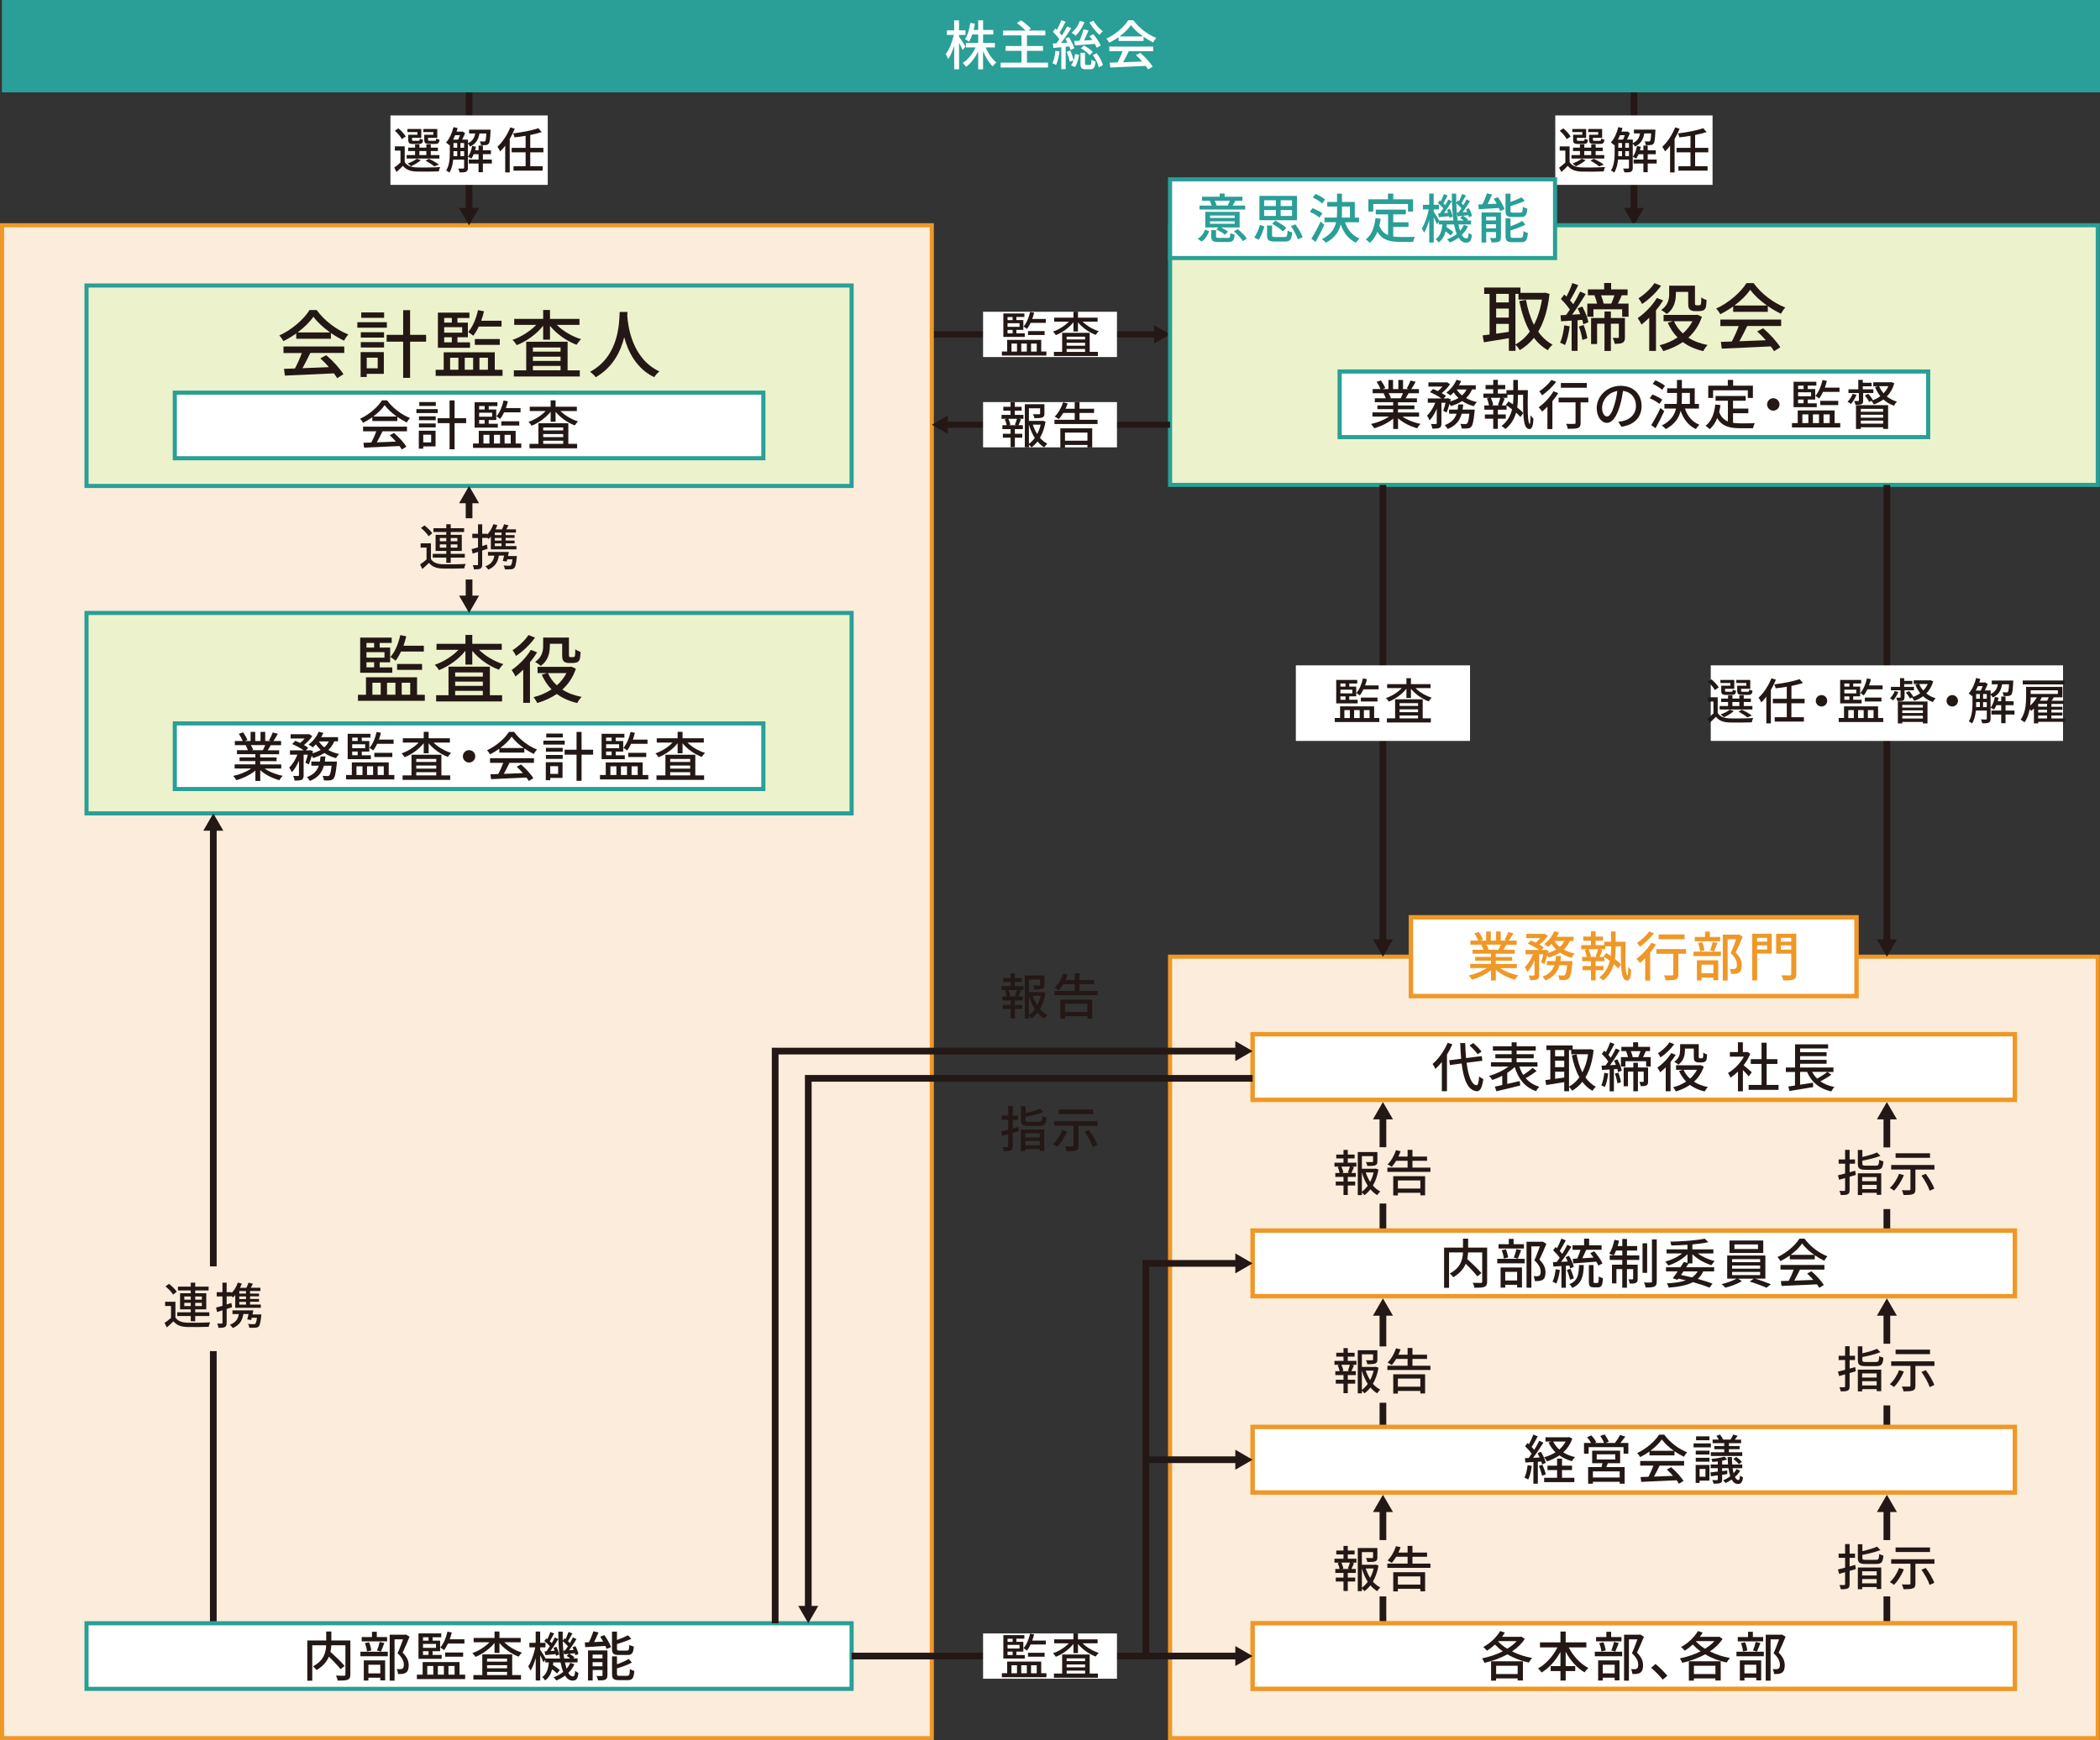 <?xml version="1.0" encoding="UTF-8"?>
<svg id="_レイヤー_2" data-name="レイヤー 2" xmlns="http://www.w3.org/2000/svg" viewBox="0 0 510.69 423.31">
  <rect x="0" y="0" width="510.69" height="423.31" fill="#333333" stroke="none"/>
  <defs>
    <style>
      .cls-1 {
        stroke-width: 1.5px;
      }

      .cls-1, .cls-2, .cls-3 {
        fill: none;
        stroke: #231815;
      }

      .cls-1, .cls-2, .cls-3, .cls-4, .cls-5, .cls-6, .cls-7 {
        stroke-miterlimit: 10;
      }

      .cls-2 {
        stroke-width: 1.63px;
      }

      .cls-3 {
        stroke-width: 1.63px;
      }

      .cls-4 {
        fill: #ecf2cb;
      }

      .cls-4, .cls-6 {
        stroke: #299f97;
      }

      .cls-5, .cls-7 {
        stroke: #ef9827;
      }

      .cls-5, .cls-8 {
        fill: #fcecdb;
      }

      .cls-6, .cls-7, .cls-9 {
        fill: #fff;
      }

      .cls-7 {
        stroke-width: 1.08px;
      }

      .cls-10 {
        fill: #299f97;
      }

      .cls-10, .cls-11, .cls-9, .cls-12, .cls-8 {
        stroke-width: 0px;
      }

      .cls-11 {
        fill: #231815;
      }

      .cls-12 {
        fill: #ef9827;
      }
    </style>
  </defs>
  <g id="_034" data-name="034">
    <g>
      <g>
        <line class="cls-1" x1="226.6" y1="81.34" x2="281.31" y2="81.34"/>
        <polygon class="cls-11" points="280.66 83.59 284.54 81.34 280.66 79.1 280.66 83.59"/>
      </g>
      <rect class="cls-9" x="239.07" y="75.84" width="32.56" height="11.01"/>
      <g>
        <path class="cls-11" d="m246.79,239.88h2.1v.95h-1.12l.52.13c-.2.5-.42,1.03-.61,1.42h1.07v.96h-1.95v1.13h1.8v.95h-1.8v2.31h-1.04v-2.31h-1.88v-.95h1.88v-1.13h-1.99v-.96h1.04c-.06-.41-.24-.97-.46-1.42l.49-.13h-1.28v-.95h2.19v-1.04h-1.76v-.94h1.76v-1.13h1.04v1.13h1.66v.94h-1.66v1.04Zm.02,2.39c.17-.41.38-1.01.5-1.44h-2.08c.22.47.42,1.06.47,1.44l-.4.11h1.91l-.41-.11Zm7.45-.73c-.24,1.43-.7,2.77-1.36,3.91.52.6,1.12,1.09,1.79,1.43-.24.2-.58.61-.74.89-.61-.36-1.16-.84-1.65-1.42-.42.55-.91,1.03-1.46,1.43-.14-.2-.38-.47-.61-.65v.64h-1.01v-10.48h4.77v2.27c0,.52-.11.8-.53.96-.4.16-1.01.16-1.91.16-.05-.29-.19-.7-.34-.96.68.02,1.32.02,1.5.01.18-.01.23-.05.23-.18v-1.27h-2.72v3.07h3.18l.18-.05.68.25Zm-4.04,5.38c.55-.38,1.02-.88,1.43-1.44-.61-.95-1.08-2.05-1.43-3.24v4.68Zm.94-4.68c.26.82.62,1.59,1.07,2.3.38-.72.66-1.5.85-2.3h-1.92Z"/>
        <path class="cls-11" d="m266.9,241.06v1.04h-10.47v-1.04h4.92v-1.66h-2.78c-.35.58-.71,1.08-1.07,1.49-.24-.16-.74-.46-1.02-.6.86-.82,1.62-2.16,2.05-3.47l1.12.26c-.16.43-.33.88-.53,1.29h2.23v-1.63h1.17v1.63h3.55v1.02h-3.55v1.66h4.38Zm-9.04,2.09h7.75v4.65h-1.16v-.61h-5.46v.64h-1.13v-4.68Zm1.13,1.03v1.98h5.46v-1.98h-5.46Z"/>
      </g>
      <g>
        <path class="cls-11" d="m247.78,275.15l-1.5.43v3.23c0,.58-.12.88-.47,1.04-.36.17-.88.2-1.68.19-.04-.28-.19-.73-.32-1.02.5.02,1,.02,1.14.01.17,0,.23-.05.23-.23v-2.9c-.52.16-1.01.29-1.45.41l-.29-1.08c.48-.12,1.08-.25,1.74-.43v-2.39h-1.57v-1.03h1.57v-2.33h1.1v2.33h1.31v1.03h-1.31v2.07c.44-.12.9-.24,1.35-.37l.14,1.03Zm.5-.4h5.68v5.23h-1.1v-.48h-3.53v.54h-1.05v-5.29Zm4.41-1.87c.62,0,.72-.22.8-1.44.25.18.72.34,1.01.41-.14,1.62-.48,2.04-1.74,2.04h-2.58c-1.5,0-1.89-.32-1.89-1.5v-3.31h1.1v1.69c1.32-.29,2.71-.7,3.56-1.09l.83.82c-1.2.49-2.89.9-4.39,1.17v.72c0,.42.14.49.88.49h2.42Zm-3.36,2.79v1.01h3.53v-1.01h-3.53Zm3.53,2.93v-1.04h-3.53v1.04h3.53Z"/>
        <path class="cls-11" d="m259.47,275.2c-.56,1.45-1.49,2.87-2.37,3.78-.24-.19-.74-.52-1.03-.67.92-.82,1.76-2.11,2.24-3.42l1.16.31Zm7.44-2.45v1.1h-4.63v4.83c0,.66-.16,1-.64,1.16-.48.18-1.21.2-2.25.2-.06-.34-.24-.85-.4-1.18.74.02,1.56.04,1.78.02.23-.01.3-.06.3-.24v-4.81h-4.68v-1.1h10.52Zm-1.08-1.76h-8.37v-1.1h8.37v1.1Zm-1.03,3.89c.83,1.13,1.74,2.6,2.08,3.62l-1.14.5c-.29-1-1.15-2.53-1.98-3.68l1.04-.44Z"/>
      </g>
      <rect class="cls-5" x=".5" y="54.79" width="226.1" height="368.02"/>
      <rect class="cls-10" x=".46" width="510.24" height="22.47"/>
      <g>
        <path class="cls-9" d="m234.09,12.18c-.17-.43-.53-1.13-.86-1.78v6.46h-1.18v-5.73c-.4,1.27-.92,2.46-1.46,3.24-.12-.34-.39-.87-.6-1.2.82-1.03,1.59-2.99,1.96-4.67h-1.68v-1.12h1.77v-2.44h1.18v2.44h1.57v1.12h-1.57v.4c.35.48,1.34,2.04,1.57,2.43l-.71.84Zm5.6-.65c.61,1.44,1.6,2.86,2.6,3.67-.29.22-.68.64-.88.95-.87-.84-1.73-2.25-2.35-3.69v4.41h-1.18v-4.32c-.77,1.52-1.81,2.89-2.95,3.71-.18-.3-.54-.71-.81-.94,1.24-.78,2.42-2.24,3.13-3.78h-2.35v-1.1h2.98v-2.05h-1.44c-.22.68-.49,1.27-.8,1.75-.21-.17-.7-.48-.96-.61.66-.96,1.07-2.46,1.27-3.96l1.12.18c-.08.53-.18,1.04-.3,1.53h1.12v-2.33h1.18v2.33h2.48v1.11h-2.48v2.05h2.87v1.1h-2.24Z"/>
        <path class="cls-9" d="m254.86,15.24v1.18h-11.52v-1.18h5.07v-2.87h-3.86v-1.17h3.86v-2.59h-4.48v-1.18h5.46c-.53-.57-1.38-1.3-2.09-1.81l.99-.69c.83.56,1.9,1.43,2.43,2.04l-.64.46h4.13v1.18h-4.47v2.59h3.9v1.17h-3.9v2.87h5.12Z"/>
        <path class="cls-9" d="m257.66,12.51c-.17,1.22-.44,2.48-.84,3.3-.18-.13-.65-.34-.88-.43.39-.78.61-1.94.73-3.04l1,.17Zm1.5-1.12v5.43h-1.07v-5.33c-.69.06-1.35.12-1.91.17l-.16-1.07c.26-.01.56-.03.88-.05.23-.29.48-.62.71-.97-.36-.59-1-1.29-1.55-1.83l.61-.81c.12.1.23.22.35.34.4-.73.83-1.66,1.07-2.37l1.05.4c-.46.88-1,1.91-1.47,2.64.21.23.4.47.56.69.49-.77.95-1.55,1.29-2.21l.99.46c-.73,1.14-1.65,2.52-2.51,3.6l1.61-.12c-.17-.33-.36-.65-.55-.95l.86-.38c.55.84,1.13,1.96,1.33,2.69l-.91.43c-.06-.25-.17-.55-.3-.86l-.9.09Zm1.14.91c.32.74.65,1.73.79,2.37.17-.49.29-1.03.36-1.53l.97.18c-.14,1.04-.48,2.24-1.01,2.99l-.94-.43c.23-.31.44-.73.6-1.2l-.92.32c-.12-.66-.43-1.65-.74-2.42l.88-.29Zm3.42-6.93c-.47,1.3-1.3,2.52-2.14,3.31-.22-.21-.69-.56-.97-.73.87-.69,1.6-1.74,1.98-2.86l1.14.27Zm1,2.04c-.34.78-.73,1.69-1.09,2.44l2.01-.12c-.22-.33-.47-.65-.69-.94l.92-.47c.7.84,1.5,1.99,1.82,2.76l-.97.53c-.12-.26-.29-.6-.48-.94-1.74.14-3.5.29-4.82.38l-.21-1.09,1.31-.06c.38-.85.77-1.98.99-2.79l1.21.3Zm.34,8.4c.27,0,.34-.16.36-1.3.21.18.69.35.99.43-.12,1.52-.4,1.9-1.21,1.9h-1.17c-1.04,0-1.27-.33-1.27-1.39v-2.61h1.1v2.61c0,.33.05.36.34.36h.86Zm-1.47-4.72c.82.39,1.73,1.05,2.17,1.59l-.79.74c-.43-.56-1.33-1.26-2.13-1.66l.75-.66Zm2.33-6.03c.51.92,1.5,1.99,2.29,2.57-.26.18-.65.6-.83.86-.82-.69-1.85-1.96-2.45-3.02l.99-.42Zm.77,7.87c.7.91,1.34,2.09,1.51,2.94l-.99.51c-.17-.82-.78-2.07-1.44-2.98l.92-.47Z"/>
        <path class="cls-9" d="m272.02,9.04c-.72.51-1.48.97-2.26,1.35-.13-.27-.46-.73-.71-.99,2.22-1.01,4.34-2.89,5.32-4.47h1.25c1.38,1.91,3.54,3.5,5.56,4.29-.29.3-.56.73-.77,1.09-.75-.36-1.55-.82-2.3-1.35v1.01h-6.08v-.94Zm-2.24,2.29h10.67v1.13h-5.95c-.43.87-.91,1.85-1.38,2.68,1.44-.05,3.06-.12,4.64-.18-.48-.55-1-1.09-1.51-1.55l1.04-.56c1.18,1,2.42,2.38,3.02,3.34l-1.11.69c-.14-.25-.34-.53-.57-.85-3.09.16-6.4.3-8.61.39l-.16-1.18,1.92-.06c.43-.81.9-1.85,1.21-2.72h-3.22v-1.13Zm8.18-2.47c-1.17-.83-2.24-1.81-2.92-2.76-.62.91-1.61,1.89-2.77,2.76h5.69Z"/>
      </g>
      <rect class="cls-4" x="21.04" y="69.45" width="186.06" height="48.76"/>
      <rect class="cls-6" x="42.51" y="95.51" width="143.13" height="15.96"/>
      <g>
        <path class="cls-11" d="m72.04,81.11c-.99.7-2.05,1.35-3.13,1.87-.18-.38-.63-1.01-.99-1.37,3.08-1.4,6.01-4,7.36-6.19h1.73c1.91,2.65,4.9,4.84,7.71,5.94-.4.41-.78,1.01-1.06,1.51-1.04-.5-2.14-1.13-3.19-1.87v1.4h-8.43v-1.3Zm-3.1,3.17h14.78v1.57h-8.25c-.6,1.21-1.26,2.56-1.91,3.71,2-.07,4.23-.16,6.43-.25-.67-.76-1.38-1.51-2.09-2.14l1.44-.77c1.64,1.39,3.35,3.29,4.18,4.63l-1.53.96c-.2-.34-.47-.74-.79-1.17-4.29.22-8.86.41-11.92.54l-.21-1.64,2.66-.09c.59-1.12,1.24-2.56,1.67-3.76h-4.46v-1.57Zm11.33-3.42c-1.62-1.15-3.1-2.5-4.05-3.82-.86,1.26-2.23,2.61-3.83,3.82h7.89Z"/>
        <path class="cls-11" d="m94.08,79.71h-7.18v-1.33h7.18v1.33Zm-.74,11.23h-4.16v.76h-1.48v-6.05h5.64v5.29Zm-5.6-10.12h5.65v1.3h-5.65v-1.3Zm0,2.4h5.65v1.31h-5.65v-1.31Zm5.67-5.91h-5.56v-1.31h5.56v1.31Zm-4.23,9.69v2.59h2.67v-2.59h-2.67Zm14.44-3.89h-3.89v8.8h-1.69v-8.8h-4.02v-1.66h4.02v-6h1.69v6h3.89v1.66Z"/>
        <path class="cls-11" d="m122.21,89.95v1.48h-16.26v-1.48h1.95v-4.25h12.42v4.25h1.89Zm-7.91-5.35h-7.81v-8.55h7.67v1.3h-2.92v1.13h2.54v3.56h-2.54v1.24h3.06v1.31Zm-6.28-7.26v1.13h1.86v-1.13h-1.86Zm4.38,2.25h-4.38v1.33h4.38v-1.33Zm-4.38,3.69h1.86v-1.24h-1.86v1.24Zm1.44,6.66h2.02v-2.92h-2.02v2.92Zm3.56-2.92v2.92h2.04v-2.92h-2.04Zm3.4-7.58c-.4.85-.85,1.62-1.33,2.23-.27-.25-.88-.68-1.24-.9,1.13-1.3,1.95-3.28,2.39-5.33l1.46.29c-.18.77-.41,1.55-.68,2.29h4.95v1.42h-5.55Zm-.95,4.45v-1.42h6.07v1.42h-6.07Zm1.12,3.13v2.92h2.07v-2.92h-2.07Z"/>
        <path class="cls-11" d="m135.4,79.02c1.49,1.51,3.75,2.83,5.91,3.49-.36.32-.85.94-1.08,1.35-2.41-.88-4.86-2.61-6.48-4.59v3.35h-1.66v-3.38c-1.6,2.04-4.05,3.78-6.43,4.72-.22-.38-.68-.99-1.04-1.29,2.11-.7,4.3-2.09,5.78-3.64h-5.35v-1.46h7.04v-2.16h1.66v2.16h7.17v1.46h-5.51Zm2.63,11.06h2.97v1.51h-16.04v-1.51h3.01v-6.95h10.06v6.95Zm-8.44-5.55v1.01h6.73v-1.01h-6.73Zm6.73,2.23h-6.73v1.04h6.73v-1.04Zm-6.73,3.31h6.73v-1.06h-6.73v1.06Z"/>
        <path class="cls-11" d="m152.59,75.89c-.02.25-.02.56-.05.88.16,2.39,1.1,10.48,7.83,13.58-.52.4-1.01.96-1.28,1.4-4.36-2.11-6.36-6.23-7.29-9.71-.86,3.44-2.75,7.33-6.93,9.72-.31-.43-.85-.95-1.39-1.31,7.2-3.83,7.09-12.19,7.22-14.57h1.89Z"/>
      </g>
      <g>
        <path class="cls-11" d="m90.54,101.5c-.71.51-1.48.97-2.26,1.35-.13-.27-.46-.73-.71-.99,2.22-1.01,4.34-2.89,5.32-4.47h1.25c1.38,1.91,3.54,3.5,5.56,4.29-.29.3-.56.73-.77,1.09-.75-.36-1.55-.82-2.3-1.35v1.01h-6.08v-.94Zm-2.24,2.29h10.67v1.13h-5.95c-.43.87-.91,1.85-1.38,2.68,1.44-.05,3.05-.12,4.64-.18-.48-.55-1-1.09-1.51-1.55l1.04-.56c1.18,1,2.42,2.38,3.02,3.34l-1.11.69c-.14-.25-.34-.53-.57-.84-3.09.16-6.4.3-8.61.39l-.16-1.18,1.92-.07c.43-.81.9-1.85,1.21-2.72h-3.22v-1.13Zm8.18-2.47c-1.17-.83-2.24-1.81-2.93-2.76-.62.91-1.61,1.88-2.77,2.76h5.69Z"/>
        <path class="cls-11" d="m106.45,100.48h-5.19v-.96h5.19v.96Zm-.53,8.11h-3v.55h-1.07v-4.37h4.07v3.82Zm-4.04-7.31h4.08v.94h-4.08v-.94Zm0,1.73h4.08v.95h-4.08v-.95Zm4.1-4.26h-4.02v-.95h4.02v.95Zm-3.05,6.99v1.87h1.92v-1.87h-1.92Zm10.43-2.81h-2.81v6.36h-1.22v-6.36h-2.9v-1.2h2.9v-4.33h1.22v4.33h2.81v1.2Z"/>
        <path class="cls-11" d="m126.77,107.88v1.07h-11.74v-1.07h1.4v-3.07h8.97v3.07h1.37Zm-5.71-3.86h-5.64v-6.17h5.54v.94h-2.11v.82h1.83v2.57h-1.83v.9h2.21v.95Zm-4.54-5.24v.82h1.34v-.82h-1.34Zm3.16,1.62h-3.16v.96h3.16v-.96Zm-3.16,2.67h1.34v-.9h-1.34v.9Zm1.04,4.81h1.46v-2.11h-1.46v2.11Zm2.57-2.11v2.11h1.47v-2.11h-1.47Zm2.46-5.47c-.29.61-.61,1.17-.96,1.61-.2-.18-.64-.49-.9-.65.82-.94,1.4-2.37,1.73-3.85l1.05.21c-.13.56-.3,1.12-.49,1.65h3.57v1.03h-4Zm-.69,3.21v-1.03h4.38v1.03h-4.38Zm.81,2.26v2.11h1.49v-2.11h-1.49Z"/>
        <path class="cls-11" d="m136.3,99.99c1.08,1.09,2.71,2.04,4.27,2.52-.26.23-.61.68-.78.97-1.74-.64-3.51-1.88-4.68-3.31v2.42h-1.2v-2.44c-1.16,1.47-2.93,2.73-4.64,3.41-.15-.27-.49-.71-.75-.94,1.52-.51,3.11-1.51,4.17-2.63h-3.86v-1.05h5.08v-1.56h1.2v1.56h5.17v1.05h-3.98Zm1.9,7.98h2.15v1.09h-11.58v-1.09h2.17v-5.02h7.27v5.02Zm-6.1-4v.73h4.86v-.73h-4.86Zm4.86,1.61h-4.86v.75h4.86v-.75Zm-4.86,2.39h4.86v-.77h-4.86v.77Z"/>
      </g>
      <rect class="cls-4" x="21.04" y="149.1" width="186.06" height="48.76"/>
      <rect class="cls-6" x="42.51" y="175.97" width="143.13" height="15.96"/>
      <g>
        <path class="cls-11" d="m103.31,169v1.48h-16.26v-1.48h1.95v-4.25h12.42v4.25h1.89Zm-7.91-5.35h-7.81v-8.55h7.67v1.3h-2.92v1.13h2.54v3.57h-2.54v1.24h3.06v1.31Zm-6.28-7.26v1.13h1.86v-1.13h-1.86Zm4.38,2.25h-4.38v1.33h4.38v-1.33Zm-4.38,3.69h1.86v-1.24h-1.86v1.24Zm1.44,6.66h2.02v-2.92h-2.02v2.92Zm3.56-2.92v2.92h2.04v-2.92h-2.04Zm3.4-7.58c-.4.85-.85,1.62-1.33,2.23-.27-.25-.88-.68-1.24-.9,1.13-1.3,1.95-3.28,2.39-5.33l1.46.29c-.18.77-.41,1.55-.68,2.29h4.95v1.42h-5.55Zm-.95,4.45v-1.42h6.07v1.42h-6.07Zm1.12,3.13v2.92h2.07v-2.92h-2.07Z"/>
        <path class="cls-11" d="m116.5,158.07c1.49,1.51,3.75,2.83,5.91,3.49-.36.32-.85.94-1.08,1.35-2.41-.88-4.86-2.61-6.48-4.59v3.35h-1.66v-3.38c-1.6,2.03-4.05,3.78-6.43,4.72-.22-.38-.68-.99-1.04-1.3,2.11-.7,4.3-2.09,5.78-3.64h-5.35v-1.46h7.04v-2.16h1.66v2.16h7.17v1.46h-5.51Zm2.63,11.05h2.97v1.51h-16.04v-1.51h3.01v-6.95h10.06v6.95Zm-8.44-5.55v1.01h6.73v-1.01h-6.73Zm6.73,2.23h-6.73v1.04h6.73v-1.04Zm-6.73,3.31h6.73v-1.06h-6.73v1.06Z"/>
        <path class="cls-11" d="m130.61,158.68c-.48.81-1.08,1.64-1.73,2.41v9.87h-1.64v-8.07c-.63.63-1.26,1.19-1.87,1.67-.18-.38-.67-1.22-.94-1.58,1.71-1.17,3.57-3.04,4.66-4.9l1.51.59Zm-.5-3.58c-1.12,1.6-2.92,3.35-4.61,4.45-.16-.36-.59-1.06-.86-1.39,1.46-.92,3.08-2.43,3.87-3.69l1.6.63Zm9.94,7.56c-.7,2.09-1.85,3.76-3.29,5.08,1.3.85,2.88,1.44,4.68,1.78-.36.36-.85,1.04-1.06,1.49-1.96-.45-3.6-1.19-4.97-2.2-1.42.97-3.04,1.69-4.75,2.2-.2-.41-.61-1.08-.92-1.42,1.57-.38,3.06-1.03,4.39-1.89-.99-1.01-1.78-2.21-2.39-3.58l1.26-.38h-2.27v-1.53h7.89l.3-.05,1.13.5Zm-6.34-5.55c0,1.6-.36,3.58-2.21,4.86-.29-.27-.99-.77-1.37-.96,1.71-1.15,1.96-2.68,1.96-3.94v-1.98h6.27v4.11c0,.31.02.5.11.58.05.05.16.07.27.07h.54c.14,0,.29-.02.36-.05.07-.05.16-.16.2-.4.04-.23.05-.79.07-1.48.31.27.87.54,1.28.67-.04.7-.11,1.53-.22,1.82-.14.34-.34.56-.61.68-.25.11-.7.18-.99.18h-1.04c-.45,0-.92-.11-1.21-.38-.3-.27-.41-.63-.41-1.69v-2.61h-2.99v.52Zm-.45,6.63c.5,1.13,1.22,2.12,2.16,2.97.95-.85,1.75-1.84,2.34-2.97h-4.5Z"/>
      </g>
      <g>
        <path class="cls-11" d="m64.34,186.94c1.14.81,2.82,1.47,4.41,1.77-.27.26-.62.75-.81,1.08-1.69-.46-3.43-1.33-4.65-2.44v2.61h-1.18v-2.52c-1.24,1.04-2.99,1.88-4.62,2.34-.18-.31-.52-.77-.79-1.03,1.55-.32,3.24-1,4.38-1.81h-4.02v-1.01h5.04v-.79h-3.84v-.91h3.84v-.78h-4.47v-.96h2.66c-.12-.36-.34-.83-.54-1.18l.31-.05h-2.95v-1.01h1.92c-.2-.51-.59-1.22-.95-1.75l1.05-.35c.4.56.86,1.35,1.04,1.86l-.66.25h1.43v-2.22h1.13v2.22h1.29v-2.22h1.14v2.22h1.4l-.49-.16c.31-.52.71-1.34.91-1.92l1.25.31c-.35.64-.74,1.29-1.08,1.77h1.87v1.01h-2.51c-.25.44-.51.87-.73,1.24h2.76v.96h-4.6v.78h3.99v.91h-3.99v.79h5.12v1.01h-4.07Zm-3.34-5.69c.23.38.47.84.56,1.16l-.38.08h2.74c.2-.35.4-.82.57-1.24h-3.5Z"/>
        <path class="cls-11" d="m81.28,180.36c-.35.82-.84,1.51-1.44,2.08.77.44,1.66.77,2.62.97-.25.23-.6.7-.75,1.01-1.04-.27-1.99-.69-2.82-1.25-.79.52-1.73.91-2.74,1.22-.06-.14-.2-.34-.34-.53-.22.77-.47,1.53-.71,2.09l-.83-.42c.21-.51.4-1.24.57-1.95h-1v4.99c0,.58-.09.91-.48,1.12-.38.17-.91.19-1.71.19-.04-.33-.2-.82-.35-1.14.52.03,1.04.03,1.2.01s.21-.04.21-.2v-3.52c-.48,1.12-1.09,2.17-1.76,2.82-.12-.35-.4-.84-.61-1.16.78-.69,1.52-1.92,1.99-3.12h-1.81v-1.05h3.32c-.71-.52-1.85-1.13-2.78-1.53l.75-.78c.37.14.78.33,1.17.52.4-.31.79-.7,1.12-1.09h-3.42v-1.03h4.28l.2-.04.78.48c-.48.77-1.26,1.57-2.03,2.17.42.23.77.48,1.04.69l-.56.61h.81l.18-.06.73.26c-.04.17-.08.34-.12.52.74-.21,1.4-.48,1.99-.82-.44-.42-.83-.87-1.16-1.37-.26.29-.52.53-.78.75-.23-.2-.7-.53-1-.69,1.03-.74,1.95-1.91,2.47-3.13l1.13.31c-.16.35-.34.69-.53,1.03h4.1v1.01h-.9Zm.66,4.88s-.01.31-.04.48c-.22,2.33-.46,3.33-.82,3.72-.26.26-.52.34-.87.39-.33.03-.86.03-1.44,0-.03-.34-.16-.81-.33-1.12.51.05.99.07,1.21.07.2,0,.3-.03.42-.14.22-.2.4-.86.57-2.38h-1.88c-.44,1.6-1.35,2.9-3.41,3.71-.14-.29-.47-.73-.71-.94,1.69-.61,2.48-1.59,2.89-2.77h-1.82v-1.01h2.08c.06-.4.12-.81.16-1.24h1.2c-.04.43-.09.83-.16,1.24h2.96Zm-4.39-4.88c.34.53.78,1,1.31,1.43.46-.4.82-.88,1.09-1.43h-2.41Z"/>
        <path class="cls-11" d="m95.9,188.52v1.07h-11.74v-1.07h1.4v-3.07h8.97v3.07h1.37Zm-5.71-3.86h-5.64v-6.17h5.54v.94h-2.11v.82h1.83v2.57h-1.83v.9h2.21v.95Zm-4.54-5.24v.82h1.34v-.82h-1.34Zm3.16,1.62h-3.16v.96h3.16v-.96Zm-3.16,2.67h1.34v-.9h-1.34v.9Zm1.04,4.81h1.46v-2.11h-1.46v2.11Zm2.57-2.11v2.11h1.47v-2.11h-1.47Zm2.46-5.47c-.29.61-.61,1.17-.96,1.61-.2-.18-.64-.49-.9-.65.82-.94,1.4-2.37,1.73-3.85l1.05.21c-.13.56-.3,1.12-.49,1.65h3.57v1.03h-4Zm-.69,3.21v-1.03h4.38v1.03h-4.38Zm.81,2.26v2.11h1.49v-2.11h-1.49Z"/>
        <path class="cls-11" d="m105.43,180.63c1.08,1.09,2.71,2.04,4.27,2.52-.26.23-.61.68-.78.97-1.74-.64-3.51-1.88-4.68-3.31v2.42h-1.2v-2.44c-1.16,1.47-2.93,2.73-4.64,3.41-.15-.27-.49-.71-.75-.94,1.52-.51,3.11-1.51,4.17-2.63h-3.86v-1.05h5.08v-1.56h1.2v1.56h5.17v1.05h-3.98Zm1.9,7.98h2.15v1.09h-11.58v-1.09h2.17v-5.02h7.27v5.02Zm-6.1-4v.73h4.86v-.73h-4.86Zm4.86,1.61h-4.86v.75h4.86v-.75Zm-4.86,2.39h4.86v-.77h-4.86v.77Z"/>
        <path class="cls-11" d="m115.58,183.98c0,.83-.68,1.51-1.51,1.51s-1.51-.68-1.51-1.51.68-1.51,1.51-1.51,1.51.68,1.51,1.51Z"/>
        <path class="cls-11" d="m121.42,182.14c-.71.51-1.48.97-2.26,1.35-.13-.27-.46-.73-.71-.99,2.22-1.01,4.34-2.89,5.32-4.47h1.25c1.38,1.91,3.54,3.5,5.56,4.29-.29.3-.56.73-.77,1.09-.75-.36-1.55-.82-2.3-1.35v1.01h-6.08v-.94Zm-2.24,2.29h10.67v1.13h-5.95c-.43.87-.91,1.85-1.38,2.68,1.44-.05,3.05-.12,4.64-.18-.48-.55-1-1.09-1.51-1.55l1.04-.56c1.18,1,2.42,2.38,3.02,3.34l-1.11.69c-.14-.25-.34-.53-.57-.84-3.09.16-6.4.3-8.61.39l-.16-1.18,1.92-.07c.43-.81.9-1.85,1.21-2.72h-3.22v-1.13Zm8.18-2.47c-1.17-.83-2.24-1.81-2.93-2.76-.62.91-1.61,1.88-2.77,2.76h5.69Z"/>
        <path class="cls-11" d="m137.33,181.12h-5.19v-.96h5.19v.96Zm-.53,8.11h-3v.55h-1.07v-4.37h4.07v3.82Zm-4.04-7.31h4.08v.94h-4.08v-.94Zm0,1.73h4.08v.95h-4.08v-.95Zm4.1-4.26h-4.02v-.95h4.02v.95Zm-3.05,6.99v1.87h1.92v-1.87h-1.92Zm10.43-2.81h-2.81v6.36h-1.22v-6.36h-2.9v-1.2h2.9v-4.33h1.22v4.33h2.81v1.2Z"/>
        <path class="cls-11" d="m157.65,188.52v1.07h-11.74v-1.07h1.4v-3.07h8.97v3.07h1.37Zm-5.71-3.86h-5.64v-6.17h5.54v.94h-2.11v.82h1.83v2.57h-1.83v.9h2.21v.95Zm-4.54-5.24v.82h1.34v-.82h-1.34Zm3.16,1.62h-3.16v.96h3.16v-.96Zm-3.16,2.67h1.34v-.9h-1.34v.9Zm1.04,4.81h1.46v-2.11h-1.46v2.11Zm2.57-2.11v2.11h1.47v-2.11h-1.47Zm2.46-5.47c-.29.61-.61,1.17-.96,1.61-.2-.18-.64-.49-.9-.65.82-.94,1.4-2.37,1.73-3.85l1.05.21c-.13.56-.3,1.12-.49,1.65h3.57v1.03h-4Zm-.69,3.21v-1.03h4.38v1.03h-4.38Zm.81,2.26v2.11h1.49v-2.11h-1.49Z"/>
        <path class="cls-11" d="m167.18,180.63c1.08,1.09,2.71,2.04,4.27,2.52-.26.23-.61.68-.78.97-1.74-.64-3.51-1.88-4.68-3.31v2.42h-1.2v-2.44c-1.16,1.47-2.93,2.73-4.64,3.41-.15-.27-.49-.71-.75-.94,1.52-.51,3.11-1.51,4.17-2.63h-3.86v-1.05h5.08v-1.56h1.2v1.56h5.17v1.05h-3.98Zm1.9,7.98h2.15v1.09h-11.58v-1.09h2.17v-5.02h7.27v5.02Zm-6.1-4v.73h4.86v-.73h-4.86Zm4.86,1.61h-4.86v.75h4.86v-.75Zm-4.86,2.39h4.86v-.77h-4.86v.77Z"/>
      </g>
      <g>
        <line class="cls-2" x1="114.07" y1="22.47" x2="114.07" y2="51.29"/>
        <polygon class="cls-11" points="111.64 50.58 114.07 54.79 116.5 50.58 111.64 50.58"/>
      </g>
      <rect class="cls-9" x="94.95" y="28.08" width="38.25" height="16.89"/>
      <g>
        <path class="cls-11" d="m98.43,39.44c.53.85,1.51,1.23,2.83,1.28,1.39.06,4.25.02,5.78-.08-.11.25-.28.73-.34,1.05-1.42.06-4.02.08-5.43.04-1.51-.06-2.55-.47-3.29-1.39-.48.49-.98.98-1.55,1.5l-.56-1.06c.47-.33,1.02-.79,1.52-1.25v-2.9h-1.37v-1.03h2.4v3.84Zm-.71-5.61c-.3-.59-1.03-1.44-1.7-2.04l.89-.56c.67.58,1.43,1.38,1.76,1.97l-.95.64Zm9.13,4.74h-7.96v-.85h2.05v-.98h-1.68v-.83h1.68v-.77h1.06v.77h1.69v-.77h1.07v.77h1.73v.83h-1.73v.98h2.1v.85Zm-5.35-6.45h-2.42v-.74h3.37v2.15h-2.25v.44c0,.24.06.28.41.28h1.14c.26,0,.31-.06.35-.53.18.13.54.25.8.3-.1.78-.36,1-1.03,1h-1.37c-.97,0-1.22-.22-1.22-1.03v-1.21h2.23v-.65Zm.84,6.82c-.61.59-1.6,1.15-2.39,1.51-.18-.19-.58-.53-.82-.68.83-.3,1.69-.72,2.22-1.16l.98.34Zm-.35-1.22h1.69v-.98h-1.69v.98Zm3.38-5.6h-2.42v-.74h3.39v2.15h-2.24v.44c0,.24.06.28.43.28h1.21c.26,0,.32-.07.36-.56.19.13.54.25.8.31-.1.8-.37,1.02-1.04,1.02h-1.46c-.96,0-1.23-.22-1.23-1.04v-1.2h2.21v-.65Zm.24,8.36c-.47-.42-1.32-.97-2.11-1.38l.79-.48c.88.41,1.87.97,2.45,1.42l-1.13.44Z"/>
        <path class="cls-11" d="m116.59,32.47c-.24,1.4-.79,2.51-2.27,3.17-.11-.2-.32-.5-.53-.7v5.87c0,.48-.1.79-.42.96-.34.16-.81.17-1.59.17-.05-.25-.21-.7-.35-.94.57.01,1.08.01,1.22.01.16-.01.22-.06.22-.21v-1.96h-2.66c-.11,1.12-.36,2.27-.92,3.13-.17-.14-.57-.4-.79-.49.8-1.26.89-3.02.89-4.37v-1.91l-.11.13c-.18-.17-.59-.52-.81-.66.83-.9,1.46-2.29,1.81-3.74l1.02.23c-.08.29-.17.58-.26.86h1.26l.15-.05.65.41c-.19.5-.46,1.08-.72,1.58h1.43v.86c1.14-.5,1.57-1.34,1.76-2.36h-1.49v-.92h5.22s0,.26-.01.38c-.08,1.94-.19,2.75-.45,3.03-.17.22-.37.3-.68.34-.25.04-.73.04-1.21.01-.02-.29-.12-.67-.25-.92.42.05.8.05.97.05.15.01.25-.01.32-.11.13-.14.22-.64.28-1.86h-1.67Zm-5.9.42c-.16.37-.32.74-.5,1.08h1.22c.16-.31.31-.71.45-1.08h-1.16Zm-.41,4.23c0,.28,0,.56-.01.86h.92v-1.21h-.91v.35Zm0-1.18h.91v-1.14h-.91v1.14Zm1.69,0h.9v-1.14h-.9v1.14Zm.9,2.04v-1.21h-.9v1.21h.9Zm6.74,1.8h-2.18v2.11h-1.05v-2.11h-2.38v-.97h2.38v-1.3h-1.18c-.17.41-.36.77-.56,1.07-.19-.14-.61-.35-.84-.44.49-.67.84-1.64,1.03-2.64l.92.19c-.06.29-.13.58-.21.86h.84v-1.15h1.05v1.15h1.96v.96h-1.96v1.3h2.18v.97Z"/>
        <path class="cls-11" d="m125.18,31.32c-.34.84-.76,1.69-1.22,2.49v8.13h-1.1v-6.49c-.39.52-.81,1-1.22,1.39-.11-.26-.46-.86-.67-1.14,1.25-1.14,2.42-2.93,3.13-4.72l1.09.34Zm3.77,5.73v3.39h3.03v1.07h-7.1v-1.07h2.94v-3.39h-3.39v-1.08h3.39v-2.93c-.91.16-1.84.28-2.7.37-.05-.26-.2-.68-.34-.95,2.18-.28,4.67-.74,6.14-1.28l.82.95c-.79.26-1.78.5-2.79.71v3.13h3.2v1.08h-3.2Z"/>
      </g>
      <g>
        <line class="cls-2" x1="397.35" y1="22.47" x2="397.35" y2="51.29"/>
        <polygon class="cls-11" points="394.92 50.58 397.35 54.79 399.78 50.58 394.92 50.58"/>
      </g>
      <g>
        <line class="cls-2" x1="114.07" y1="121.71" x2="114.07" y2="145.6"/>
        <polygon class="cls-11" points="111.64 122.42 114.07 118.21 116.5 122.42 111.64 122.42"/>
        <polygon class="cls-11" points="111.64 144.89 114.07 149.1 116.5 144.89 111.64 144.89"/>
      </g>
      <rect class="cls-8" x="94.95" y="126.07" width="38.25" height="14.9"/>
      <g>
        <path class="cls-11" d="m104.8,135.99c.52.83,1.46,1.2,2.79,1.26,1.36.06,4.14.02,5.66-.08-.13.25-.3.77-.36,1.09-1.38.06-3.92.08-5.31.04-1.49-.06-2.52-.46-3.25-1.38-.5.49-1.03.97-1.62,1.49l-.55-1.1c.48-.32,1.07-.78,1.57-1.22v-2.89h-1.44v-1.03h2.51v3.84Zm-.58-5.56c-.34-.6-1.14-1.43-1.85-2l.85-.62c.7.54,1.54,1.33,1.9,1.92l-.9.71Zm4.31,5.21h-3.29v-.91h3.29v-.71h-2.6v-3.93h2.6v-.68h-3.12v-.92h3.12v-.97h1.08v.97h3.26v.92h-3.26v.68h2.69v3.93h-2.69v.71h3.43v.91h-3.43v1.26h-1.08v-1.26Zm-1.57-3.98h1.57v-.78h-1.57v.78Zm1.57,1.56v-.79h-1.57v.79h1.57Zm1.08-2.34v.78h1.62v-.78h-1.62Zm1.62,1.55h-1.62v.79h1.62v-.79Z"/>
        <path class="cls-11" d="m118.57,133.5c-.43.14-.88.29-1.31.42v3.36c0,.55-.11.85-.43,1.03-.32.17-.79.2-1.56.2-.02-.26-.16-.74-.3-1.03.48.01.92.01,1.06,0,.16,0,.22-.04.22-.2v-3.03l-1.31.41-.25-1.08c.43-.11.97-.26,1.56-.43v-2.28h-1.39v-1.03h1.39v-2.31h1.02v2.31h1.2v.19c.66-.67,1.2-1.57,1.51-2.53l.96.24c-.12.35-.26.7-.42,1.03h1.56c.19-.41.4-.88.5-1.24l1.08.25c-.17.34-.35.67-.53.98h2.34v.79h-2.51v.62h2.18v.68h-2.18v.64h2.18v.68h-2.18v.67h2.63v.8h-6.22v-3.12c-.18.22-.38.42-.58.6-.07-.1-.19-.23-.32-.36v.08h-1.2v1.98c.38-.12.77-.24,1.15-.36l.16,1.02Zm7.14,1.74s-.02.26-.05.41c-.16,1.54-.32,2.23-.61,2.53-.23.2-.47.29-.83.3-.3.02-.86.04-1.46,0-.01-.29-.14-.67-.31-.92.56.05,1.14.06,1.37.06.19,0,.31-.01.41-.1.16-.16.28-.56.4-1.46h-1.27c-.05.19-.1.38-.14.54l-.95-.14c.1-.37.22-.84.32-1.31h-1.27c-.26,1.74-1.07,2.76-2.57,3.41-.12-.2-.49-.64-.72-.8,1.31-.48,1.98-1.27,2.19-2.6h-1.55v-.9h5.08c-.07.32-.14.66-.22,1h2.17Zm-3.74-5.69h-1.64v.62h1.64v-.62Zm0,1.31h-1.64v.64h1.64v-.64Zm0,1.32h-1.64v.67h1.64v-.67Z"/>
      </g>
      <g>
        <line class="cls-2" x1="51.87" y1="394.86" x2="51.87" y2="201.36"/>
        <polygon class="cls-11" points="54.31 202.07 51.87 197.86 49.44 202.07 54.31 202.07"/>
      </g>
      <rect class="cls-8" x="32.75" y="308.05" width="38.25" height="20.61"/>
      <g>
        <path class="cls-11" d="m42.66,320.48c.52.83,1.46,1.2,2.79,1.26,1.36.06,4.14.02,5.66-.08-.13.25-.3.77-.36,1.09-1.38.06-3.92.08-5.31.04-1.49-.06-2.52-.46-3.25-1.38-.5.49-1.03.97-1.62,1.49l-.55-1.1c.48-.32,1.07-.78,1.57-1.22v-2.89h-1.44v-1.03h2.51v3.84Zm-.57-5.56c-.34-.6-1.14-1.43-1.85-2l.85-.62c.7.54,1.54,1.33,1.89,1.92l-.9.71Zm4.3,5.21h-3.29v-.91h3.29v-.71h-2.6v-3.93h2.6v-.68h-3.12v-.92h3.12v-.97h1.08v.97h3.26v.92h-3.26v.68h2.69v3.93h-2.69v.71h3.43v.91h-3.43v1.26h-1.08v-1.26Zm-1.57-3.98h1.57v-.78h-1.57v.78Zm1.57,1.56v-.79h-1.57v.79h1.57Zm1.08-2.34v.78h1.62v-.78h-1.62Zm1.62,1.55h-1.62v.79h1.62v-.79Z"/>
        <path class="cls-11" d="m56.43,317.99c-.43.14-.88.29-1.31.42v3.36c0,.55-.11.85-.43,1.03-.32.17-.79.2-1.56.2-.03-.26-.16-.74-.3-1.03.48.01.92.01,1.05,0,.16,0,.22-.04.22-.2v-3.03l-1.31.41-.25-1.08c.43-.11.97-.26,1.56-.43v-2.28h-1.39v-1.03h1.39v-2.32h1.02v2.32h1.2v.19c.66-.67,1.2-1.57,1.51-2.53l.96.24c-.12.35-.26.7-.42,1.03h1.56c.19-.41.4-.88.5-1.24l1.08.25c-.17.33-.35.67-.53.98h2.34v.79h-2.51v.62h2.18v.68h-2.18v.64h2.18v.68h-2.18v.67h2.62v.8h-6.22v-3.12c-.18.22-.38.42-.57.6-.07-.1-.19-.23-.32-.36v.08h-1.2v1.98c.38-.12.77-.24,1.15-.36l.16,1.02Zm7.14,1.74s-.02.26-.05.41c-.16,1.54-.32,2.23-.61,2.53-.23.2-.47.29-.83.3-.3.02-.86.04-1.46,0-.01-.29-.14-.67-.31-.92.56.05,1.14.06,1.37.06.19,0,.31-.01.41-.1.16-.16.28-.56.4-1.46h-1.27c-.05.19-.1.38-.14.54l-.95-.14c.1-.37.22-.84.32-1.31h-1.27c-.26,1.74-1.07,2.76-2.57,3.41-.12-.2-.49-.64-.72-.8,1.31-.48,1.98-1.27,2.19-2.6h-1.55v-.9h5.09c-.07.32-.14.66-.22,1h2.17Zm-3.74-5.68h-1.64v.62h1.64v-.62Zm0,1.31h-1.64v.64h1.64v-.64Zm0,1.32h-1.64v.67h1.64v-.67Z"/>
      </g>
      <rect class="cls-4" x="284.54" y="54.79" width="225.61" height="63.16"/>
      <rect class="cls-5" x="284.54" y="232.72" width="225.61" height="190.09"/>
      <rect class="cls-6" x="325.78" y="90.37" width="143.13" height="15.96"/>
      <g>
        <path class="cls-11" d="m376.82,71.46c-.41,3.87-1.37,6.9-2.75,9.22.94,1.33,2.09,2.41,3.49,3.15-.38.32-.92.95-1.15,1.37-1.33-.77-2.45-1.78-3.38-3.02-.97,1.24-2.14,2.21-3.44,2.99-.23-.4-.68-.97-1.04-1.3v1.48h-1.62v-3.08c-2.18.36-4.39.72-6.07.99l-.31-1.67c.5-.05,1.06-.14,1.69-.22v-9.88h-1.31v-1.55h8.82v1.3h5.71l.29-.05,1.08.29Zm-12.98.02v2.09h3.08v-2.09h-3.08Zm0,5.78h3.08v-2.2h-3.08v2.2Zm3.08,3.46v-1.94h-3.08v2.38l3.08-.43Zm1.62,3.06c1.33-.7,2.5-1.76,3.49-3.13-1.17-2.07-1.98-4.57-2.56-7.4l1.62-.32c.41,2.23,1.04,4.3,1.94,6.08.9-1.71,1.57-3.78,1.95-6.14h-5.71v-1.39h-.74v12.3Z"/>
        <path class="cls-11" d="m381.73,79.38c-.22,1.69-.61,3.42-1.15,4.55-.25-.18-.88-.47-1.19-.58.52-1.08.85-2.68,1.01-4.21l1.33.23Zm3.06-4.83c.67,1.21,1.3,2.79,1.49,3.82l-1.24.52c-.05-.31-.14-.68-.25-1.08l-1.15.09v7.45h-1.44v-7.36c-.94.07-1.82.13-2.57.16l-.14-1.46,1.35-.07c.29-.4.61-.83.92-1.31-.52-.81-1.4-1.82-2.18-2.59l.83-1.08c.18.16.34.32.52.5.56-1.01,1.12-2.32,1.44-3.29l1.44.52c-.63,1.24-1.39,2.7-2,3.69.29.32.56.65.77.96.65-1.06,1.26-2.18,1.69-3.1l1.35.61c-.97,1.6-2.2,3.53-3.31,5.01l1.98-.11c-.18-.49-.41-.99-.63-1.42l1.13-.45Zm.32,4.52c.43,1.03.79,2.36.9,3.24l-1.21.38c-.09-.9-.43-2.23-.85-3.26l1.15-.36Zm10.93-5.22v3.19h-1.55v-1.8h-6.99v1.8h-1.49v-3.19h2.38c-.14-.63-.38-1.39-.65-1.98l.14-.04h-1.73v-1.44h3.96v-1.55h1.69v1.55h4.01v1.44h-1.42c-.31.72-.63,1.44-.94,2.02h2.57Zm-.88,8.16c0,.67-.09,1.1-.56,1.35-.43.25-1.04.27-1.93.27-.05-.41-.27-1.04-.47-1.44.58.02,1.1.02,1.28.02.14-.02.2-.07.2-.23v-3.24h-1.94v6.63h-1.55v-6.63h-1.8v4.95h-1.46v-6.34h3.26v-1.58h1.55v1.58h3.42v4.66Zm-5.8-10.17c.27.67.52,1.46.63,2.02h1.85c.25-.59.56-1.37.77-2.02h-3.26Z"/>
        <path class="cls-11" d="m404.44,73.08c-.49.81-1.08,1.64-1.73,2.41v9.87h-1.64v-8.07c-.63.63-1.26,1.19-1.87,1.67-.18-.38-.67-1.22-.94-1.58,1.71-1.17,3.56-3.04,4.66-4.9l1.51.59Zm-.5-3.58c-1.12,1.6-2.92,3.35-4.61,4.45-.16-.36-.59-1.06-.87-1.39,1.46-.92,3.08-2.43,3.87-3.69l1.6.63Zm9.94,7.56c-.7,2.09-1.86,3.76-3.29,5.08,1.29.85,2.88,1.44,4.68,1.78-.36.36-.85,1.04-1.06,1.49-1.96-.45-3.6-1.19-4.97-2.2-1.42.97-3.04,1.69-4.75,2.2-.2-.41-.61-1.08-.92-1.42,1.57-.38,3.06-1.03,4.39-1.89-.99-1.01-1.78-2.21-2.39-3.58l1.26-.38h-2.27v-1.53h7.89l.31-.05,1.13.5Zm-6.34-5.55c0,1.6-.36,3.58-2.21,4.86-.29-.27-.99-.77-1.37-.95,1.71-1.15,1.96-2.68,1.96-3.94v-1.98h6.27v4.11c0,.31.02.5.11.58.05.05.16.07.27.07h.54c.14,0,.29-.02.36-.05.07-.05.16-.16.2-.4s.05-.79.07-1.48c.31.27.86.54,1.28.67-.04.7-.11,1.53-.21,1.82-.14.34-.34.56-.61.68-.25.11-.7.18-.99.18h-1.04c-.45,0-.92-.11-1.21-.38-.31-.27-.41-.63-.41-1.69v-2.61h-2.99v.52Zm-.45,6.63c.5,1.13,1.22,2.12,2.16,2.97.96-.85,1.75-1.84,2.34-2.97h-4.5Z"/>
        <path class="cls-11" d="m421.47,74.56c-.99.7-2.05,1.35-3.13,1.87-.18-.38-.63-1.01-.99-1.37,3.08-1.4,6.01-4,7.37-6.19h1.73c1.91,2.65,4.9,4.84,7.71,5.94-.4.41-.77,1.01-1.06,1.51-1.04-.5-2.14-1.13-3.19-1.87v1.4h-8.43v-1.3Zm-3.1,3.17h14.78v1.57h-8.25c-.59,1.21-1.26,2.56-1.91,3.71,2-.07,4.23-.16,6.43-.25-.67-.76-1.39-1.51-2.09-2.14l1.44-.77c1.64,1.39,3.35,3.29,4.18,4.63l-1.53.95c-.2-.34-.47-.74-.79-1.17-4.29.22-8.86.41-11.92.54l-.22-1.64,2.67-.09c.59-1.12,1.24-2.56,1.67-3.76h-4.46v-1.57Zm11.32-3.42c-1.62-1.15-3.1-2.5-4.05-3.82-.87,1.26-2.23,2.61-3.84,3.82h7.89Z"/>
      </g>
      <g>
        <path class="cls-11" d="m341.03,101.33c1.14.81,2.82,1.47,4.41,1.77-.27.26-.62.75-.8,1.08-1.69-.46-3.43-1.33-4.65-2.44v2.61h-1.18v-2.52c-1.23,1.04-2.99,1.88-4.62,2.34-.18-.31-.52-.77-.79-1.03,1.55-.32,3.24-1,4.38-1.81h-4.02v-1.01h5.04v-.79h-3.84v-.91h3.84v-.78h-4.47v-.96h2.67c-.12-.37-.34-.83-.55-1.18l.31-.05h-2.95v-1.01h1.92c-.2-.51-.58-1.22-.95-1.75l1.05-.35c.4.56.86,1.35,1.04,1.86l-.66.25h1.43v-2.22h1.13v2.22h1.29v-2.22h1.14v2.22h1.4l-.49-.16c.31-.52.71-1.34.91-1.92l1.25.31c-.35.64-.74,1.29-1.08,1.77h1.87v1.01h-2.51c-.25.44-.51.87-.73,1.24h2.76v.96h-4.6v.78h3.99v.91h-3.99v.79h5.12v1.01h-4.07Zm-3.34-5.69c.23.38.47.84.56,1.16l-.38.08h2.74c.2-.35.4-.82.57-1.24h-3.5Z"/>
        <path class="cls-11" d="m357.97,94.75c-.35.82-.85,1.51-1.44,2.08.77.44,1.66.77,2.63.97-.25.23-.6.7-.75,1.01-1.04-.27-1.99-.69-2.82-1.25-.79.52-1.73.91-2.74,1.22-.07-.14-.2-.34-.34-.53-.22.77-.47,1.53-.71,2.09l-.83-.42c.21-.51.4-1.24.57-1.95h-1v4.99c0,.59-.09.91-.48,1.12-.38.17-.91.19-1.72.19-.04-.33-.2-.82-.35-1.14.52.03,1.04.03,1.2.01.16-.01.21-.04.21-.19v-3.52c-.48,1.12-1.09,2.17-1.75,2.82-.12-.35-.4-.84-.61-1.16.78-.69,1.52-1.92,1.99-3.12h-1.81v-1.05h3.31c-.71-.52-1.85-1.13-2.78-1.53l.75-.78c.36.14.78.33,1.17.52.4-.31.79-.7,1.12-1.09h-3.42v-1.03h4.28l.2-.04.78.48c-.48.77-1.26,1.57-2.03,2.17.42.23.77.48,1.04.69l-.56.61h.81l.18-.06.73.26c-.04.17-.08.34-.12.52.74-.21,1.4-.48,1.99-.82-.44-.42-.83-.87-1.16-1.37-.26.29-.52.53-.78.75-.23-.2-.7-.53-1-.69,1.03-.74,1.95-1.91,2.47-3.13l1.13.31c-.15.35-.34.69-.53,1.03h4.09v1.01h-.9Zm.66,4.88s-.01.31-.04.48c-.22,2.33-.46,3.33-.82,3.72-.26.26-.52.34-.87.39-.32.03-.86.03-1.44,0-.03-.34-.16-.81-.32-1.12.51.05.99.06,1.21.06.2,0,.3-.03.42-.14.22-.2.4-.86.57-2.38h-1.88c-.44,1.6-1.35,2.9-3.41,3.71-.14-.29-.47-.73-.71-.94,1.69-.61,2.48-1.59,2.88-2.77h-1.82v-1.01h2.08c.07-.4.12-.81.16-1.24h1.2c-.04.43-.09.83-.16,1.24h2.96Zm-4.39-4.88c.34.53.78,1,1.31,1.43.46-.4.82-.88,1.09-1.43h-2.4Z"/>
        <path class="cls-11" d="m371.56,94.91c-.08,4.15-.13,8.03.48,8.22.08.03.14-1,.17-2.12.2.29.53.68.7.82-.08,2.26-.58,2.76-1.31,2.47-1.25-.46-1.22-3.97-1.2-8.25h-1.26v.3c0,.87-.04,1.82-.18,2.77.6.47,1.14.94,1.48,1.35l-.7.97c-.26-.32-.62-.69-1.05-1.07-.42,1.47-1.18,2.87-2.6,3.99-.21-.21-.65-.59-.94-.75,1.48-1.12,2.21-2.57,2.56-4.04-.44-.34-.9-.66-1.33-.94v1.03h-2.12v1.16h1.92v1.03h-1.92v2.47h-1.13v-2.47h-2.03v-1.03h2.03v-1.16h-2.16v-1.04h1.14c-.08-.48-.27-1.16-.52-1.68l.64-.17h-1.48v-1.03h2.38v-1.07h-1.87v-1.01h1.87v-1.26h1.13v1.26h1.79v1.01h-1.79v1.07h2.09v-.83h1.66v-2.48h1.12v2.48h2.42Zm-9,1.86c.26.56.49,1.27.56,1.73l-.38.12h1.92l-.39-.12c.21-.47.44-1.2.58-1.73h-2.3Zm5.46-.73h-1.44v.73h-1.27l.61.16c-.23.6-.47,1.22-.7,1.69h1.16l-.18-.12.64-.85c.35.21.71.44,1.09.7.08-.7.11-1.39.11-2.03v-.29Z"/>
        <path class="cls-11" d="m378.94,95.61c-.4.66-.88,1.34-1.42,1.99v6.77h-1.21v-5.43c-.43.43-.87.83-1.29,1.17-.16-.26-.58-.79-.83-1.03,1.33-.95,2.73-2.43,3.6-3.9l1.14.43Zm-.49-2.73c-.88,1.16-2.24,2.45-3.43,3.29-.14-.27-.47-.74-.69-.97,1.08-.7,2.33-1.86,2.96-2.79l1.16.48Zm7.8,4.99h-1.87v5.01c0,.69-.16,1.04-.65,1.23-.48.18-1.25.2-2.46.2-.05-.35-.22-.86-.39-1.21.83.03,1.7.03,1.94.01.25,0,.33-.07.33-.25v-4.99h-4.11v-1.16h7.22v1.16Zm-.37-3.55h-6.3v-1.16h6.3v1.16Z"/>
        <path class="cls-11" d="m394.31,103.81l-.77-1.22c.44-.04.83-.1,1.16-.18,1.66-.38,3.14-1.6,3.14-3.69,0-1.88-1.14-3.38-3.14-3.63-.18,1.17-.4,2.43-.78,3.65-.78,2.65-1.86,4.12-3.15,4.12s-2.47-1.43-2.47-3.6c0-2.91,2.55-5.41,5.81-5.41s5.1,2.18,5.1,4.9-1.74,4.6-4.9,5.06Zm-3.5-2.5c.59,0,1.2-.84,1.79-2.85.32-1.03.56-2.21.71-3.35-2.34.38-3.71,2.41-3.71,4.02,0,1.5.64,2.18,1.2,2.18Z"/>
        <path class="cls-11" d="m403.54,98.25c-.49-.44-1.52-1.03-2.35-1.38l.66-.91c.8.31,1.86.84,2.39,1.26l-.7,1.03Zm1.18,1.76c-.62,1.37-1.42,2.91-2.12,4.16l-1.04-.77c.64-1,1.55-2.66,2.24-4.16l.92.77Zm-.52-5.19c-.48-.46-1.48-1.07-2.3-1.44l.66-.87c.8.33,1.82.88,2.34,1.34l-.7.97Zm5.55,4.56c.61,1.83,1.78,3.25,3.52,3.94-.27.23-.66.71-.85,1.05-1.81-.83-2.99-2.38-3.72-4.45-.4,1.7-1.38,3.28-3.6,4.45-.21-.25-.68-.68-.97-.86,2.2-1.12,3.09-2.56,3.46-4.13h-2.83v-1.13h3c.04-.47.05-.94.05-1.4v-1.27h-2.38v-1.13h2.38v-2.02h1.2v2.02h3.12v3.81h1.03v1.13h-3.41Zm-.74-2.52c0,.47-.01.92-.04,1.39h1.98v-2.68h-1.94v1.29Z"/>
        <path class="cls-11" d="m421.45,102.86c.57.08,1.18.12,1.83.12.56,0,2.74,0,3.48-.03-.2.29-.4.87-.46,1.22h-3.1c-2.55,0-4.42-.43-5.6-2.47-.43,1.11-1.03,2.01-1.83,2.7-.2-.22-.7-.64-1-.83,1.43-1.07,2.09-2.88,2.37-5.16l1.25.12c-.08.6-.18,1.17-.31,1.7.46,1.21,1.18,1.9,2.12,2.29v-5.04h-3v-1.16h7.32v1.16h-3.07v1.91h3.72v1.13h-3.72v2.34Zm-4.85-6.06h-1.18v-2.99h4.76v-1.39h1.29v1.39h4.81v2.99h-1.24v-1.85h-8.44v1.85Z"/>
        <path class="cls-11" d="m432.75,98.38c0,.83-.68,1.51-1.51,1.51s-1.51-.68-1.51-1.51.68-1.51,1.51-1.51,1.51.68,1.51,1.51Z"/>
        <path class="cls-11" d="m447.52,102.91v1.07h-11.74v-1.07h1.4v-3.07h8.97v3.07h1.37Zm-5.71-3.86h-5.64v-6.18h5.54v.94h-2.11v.82h1.83v2.57h-1.83v.9h2.21v.95Zm-4.54-5.24v.82h1.34v-.82h-1.34Zm3.16,1.62h-3.16v.96h3.16v-.96Zm-3.16,2.67h1.34v-.9h-1.34v.9Zm1.04,4.81h1.46v-2.11h-1.46v2.11Zm2.57-2.11v2.11h1.47v-2.11h-1.47Zm2.46-5.47c-.29.61-.61,1.17-.96,1.61-.2-.18-.64-.49-.9-.65.82-.94,1.4-2.37,1.73-3.85l1.05.21c-.13.56-.3,1.12-.49,1.65h3.57v1.03h-4Zm-.69,3.21v-1.03h4.38v1.03h-4.38Zm.81,2.26v2.11h1.49v-2.11h-1.49Z"/>
        <path class="cls-11" d="m451.48,96.04c-.33.81-.86,1.68-1.35,2.22-.19-.16-.6-.42-.83-.52.52-.53.98-1.24,1.24-1.94l.95.23Zm1.61,1.38c0,.48-.05.74-.4.9-.33.14-.81.14-1.47.14-.05-.27-.18-.65-.31-.91.46.01.84.01.97,0,.13,0,.17-.03.17-.16v-1.79h-2.53v-.9h2.39v-2.3h1.09v.71h2.15v.86h-2.15v.73h2.57v.9h-2.48v1.82Zm-1.74,1.14h7.81v5.77h-1.21v-.39h-5.43v.4h-1.17v-5.79Zm1.17.9v.7h5.43v-.7h-5.43Zm5.43,2.15v-.72h-5.43v.72h5.43Zm0,1.44v-.73h-5.43v.73h5.43Zm2.72-9.82c-.38,1.33-1,2.38-1.82,3.2.7.57,1.55,1.01,2.48,1.27-.26.22-.6.68-.75.99-.99-.34-1.85-.86-2.57-1.52-.69.52-1.48.91-2.31,1.21-.13-.26-.39-.66-.62-.88l-.53.26c-.2-.43-.64-1.09-1.05-1.57l.84-.38c.43.44.9,1.08,1.11,1.51l-.2.09c.73-.23,1.42-.59,2.02-1.04-.52-.65-.95-1.39-1.29-2.22l.7-.2h-1.13v-.97h4.19l.21-.04.74.3Zm-3.69.71c.26.62.62,1.21,1.08,1.72.47-.49.87-1.07,1.16-1.72h-2.24Z"/>
      </g>
      <rect class="cls-7" x="343.12" y="223.14" width="108.36" height="19.16"/>
      <g>
        <path class="cls-12" d="m364.81,235.48c1.14.81,2.82,1.47,4.41,1.77-.27.26-.62.75-.81,1.08-1.69-.46-3.43-1.33-4.65-2.44v2.61h-1.18v-2.52c-1.24,1.04-2.99,1.88-4.62,2.34-.18-.31-.52-.77-.79-1.03,1.55-.33,3.24-1,4.38-1.81h-4.02v-1.01h5.04v-.79h-3.84v-.91h3.84v-.78h-4.47v-.96h2.66c-.12-.36-.34-.83-.54-1.18l.31-.05h-2.95v-1.01h1.92c-.2-.51-.59-1.22-.95-1.75l1.05-.35c.4.56.86,1.35,1.04,1.86l-.66.25h1.43v-2.22h1.13v2.22h1.29v-2.22h1.14v2.22h1.4l-.49-.16c.31-.52.71-1.34.91-1.92l1.25.31c-.35.64-.74,1.29-1.08,1.77h1.87v1.01h-2.51c-.25.44-.51.87-.73,1.24h2.76v.96h-4.6v.78h3.99v.91h-3.99v.79h5.12v1.01h-4.07Zm-3.34-5.69c.23.38.47.85.56,1.16l-.38.08h2.74c.2-.35.4-.82.57-1.24h-3.5Z"/>
        <path class="cls-12" d="m381.75,228.9c-.35.82-.84,1.51-1.44,2.08.77.44,1.66.77,2.62.98-.25.23-.6.7-.75,1.01-1.04-.27-1.99-.69-2.82-1.25-.79.52-1.73.91-2.74,1.22-.06-.14-.2-.34-.34-.53-.22.77-.47,1.53-.71,2.09l-.83-.42c.21-.51.4-1.24.57-1.95h-1v4.99c0,.58-.09.91-.48,1.12-.38.17-.91.19-1.71.19-.04-.32-.2-.82-.35-1.14.52.03,1.04.03,1.2.01.16-.01.21-.04.21-.19v-3.52c-.48,1.12-1.09,2.17-1.76,2.82-.12-.35-.4-.85-.61-1.16.78-.69,1.52-1.92,1.99-3.12h-1.81v-1.05h3.32c-.71-.52-1.85-1.13-2.78-1.53l.75-.78c.37.14.78.33,1.17.52.4-.31.79-.7,1.12-1.09h-3.42v-1.03h4.28l.2-.04.78.48c-.48.77-1.26,1.57-2.03,2.17.42.23.77.48,1.04.69l-.56.61h.81l.18-.07.73.26c-.04.17-.08.34-.12.52.74-.21,1.4-.48,1.99-.82-.44-.42-.83-.87-1.16-1.37-.26.29-.52.53-.78.75-.23-.19-.7-.53-1-.69,1.03-.74,1.95-1.91,2.47-3.13l1.13.31c-.16.35-.34.69-.53,1.03h4.1v1.01h-.9Zm.66,4.88s-.01.31-.04.48c-.22,2.33-.46,3.33-.82,3.72-.26.26-.52.34-.87.39-.33.03-.86.03-1.44,0-.03-.34-.16-.81-.33-1.12.51.05.99.06,1.21.06.2,0,.3-.03.42-.14.22-.2.4-.86.57-2.38h-1.88c-.44,1.6-1.35,2.9-3.41,3.71-.14-.29-.47-.73-.71-.94,1.69-.61,2.48-1.59,2.89-2.77h-1.82v-1.01h2.08c.06-.4.12-.81.16-1.23h1.2c-.04.43-.09.83-.16,1.23h2.96Zm-4.39-4.88c.34.53.78,1,1.31,1.43.46-.4.82-.88,1.09-1.43h-2.41Z"/>
        <path class="cls-12" d="m395.33,229.06c-.08,4.15-.13,8.03.48,8.22.08.03.14-1,.17-2.12.2.29.53.68.7.82-.08,2.26-.59,2.76-1.31,2.47-1.25-.46-1.22-3.96-1.2-8.25h-1.26v.3c0,.87-.04,1.82-.18,2.77.6.47,1.14.94,1.48,1.35l-.7.98c-.26-.33-.62-.69-1.05-1.07-.42,1.47-1.18,2.87-2.6,3.99-.21-.21-.65-.58-.94-.75,1.48-1.12,2.21-2.57,2.56-4.04-.44-.34-.9-.66-1.33-.94v1.03h-2.12v1.16h1.92v1.03h-1.92v2.47h-1.13v-2.47h-2.03v-1.03h2.03v-1.16h-2.16v-1.04h1.14c-.08-.48-.27-1.16-.52-1.68l.64-.17h-1.48v-1.03h2.38v-1.07h-1.87v-1.01h1.87v-1.26h1.13v1.26h1.79v1.01h-1.79v1.07h2.09v-.83h1.66v-2.48h1.12v2.48h2.42Zm-9,1.86c.26.56.49,1.27.56,1.73l-.38.12h1.92l-.39-.12c.21-.47.44-1.2.59-1.73h-2.3Zm5.46-.73h-1.44v.73h-1.27l.61.16c-.23.6-.47,1.22-.7,1.69h1.16l-.18-.12.64-.84c.35.21.71.44,1.09.7.08-.7.1-1.39.1-2.03v-.29Z"/>
        <path class="cls-12" d="m402.72,229.76c-.4.66-.88,1.34-1.42,1.99v6.77h-1.21v-5.43c-.43.43-.87.83-1.29,1.17-.16-.26-.59-.79-.83-1.03,1.33-.95,2.73-2.43,3.6-3.9l1.14.43Zm-.49-2.73c-.88,1.16-2.23,2.44-3.43,3.29-.14-.27-.47-.74-.69-.97,1.08-.7,2.33-1.86,2.96-2.79l1.16.48Zm7.8,4.99h-1.87v5c0,.69-.16,1.04-.65,1.24-.48.18-1.25.2-2.46.2-.05-.35-.22-.86-.39-1.21.83.03,1.7.03,1.94.01.25,0,.32-.07.32-.25v-4.99h-4.11v-1.16h7.21v1.16Zm-.36-3.55h-6.3v-1.16h6.3v1.16Z"/>
        <path class="cls-12" d="m411.84,231.48h6.66v1.1h-6.66v-1.1Zm6.49-2.51h-6.18v-1.05h2.5v-1.29h1.17v1.29h2.51v1.05Zm-5.67,4.62h5.19v4.86h-1.18v-.65h-2.89v.7h-1.12v-4.91Zm.78-2.18c-.05-.55-.26-1.39-.51-2.01l1-.22c.29.61.49,1.46.57,1.99l-1.07.25Zm.34,3.25v2.09h2.89v-2.09h-2.89Zm2.09-3.47c.23-.56.51-1.47.65-2.08l1.14.26c-.29.73-.57,1.53-.83,2.07l-.96-.25Zm7.92-3.35c-.51,1.24-1.13,2.73-1.69,3.86,1.2,1.18,1.48,2.2,1.48,3.08s-.2,1.48-.66,1.79c-.25.17-.53.26-.87.31-.3.04-.7.03-1.07.03-.01-.35-.13-.86-.33-1.2.34.03.65.04.88.03.21-.01.38-.05.52-.14.26-.16.35-.49.35-.96,0-.75-.34-1.7-1.53-2.78.47-1.01.97-2.38,1.34-3.39h-2.07v10.05h-1.18v-11.18h3.73l.2-.05.9.56Z"/>
        <path class="cls-12" d="m430.86,231.96h-3.55v6.53h-1.2v-11.36h4.75v4.84Zm-3.55-3.82v.92h2.42v-.92h-2.42Zm2.42,2.83v-1.01h-2.42v1.01h2.42Zm7.1,5.97c0,.75-.17,1.12-.66,1.33-.51.2-1.3.22-2.51.22-.04-.34-.25-.91-.43-1.25.86.04,1.77.03,2.03.03.26-.01.34-.09.34-.33v-4.97h-3.67v-4.85h4.9v9.82Zm-3.74-8.8v.92h2.51v-.92h-2.51Zm2.51,2.86v-1.04h-2.51v1.04h2.51Z"/>
      </g>
      <g>
        <line class="cls-2" x1="336.31" y1="117.96" x2="336.31" y2="229.22"/>
        <polygon class="cls-11" points="333.88 228.51 336.31 232.72 338.75 228.51 333.88 228.51"/>
      </g>
      <rect class="cls-9" x="315.13" y="161.85" width="42.36" height="18.38"/>
      <g>
        <path class="cls-11" d="m335.43,174.66v.98h-10.83v-.98h1.29v-2.83h8.28v2.83h1.26Zm-5.27-3.56h-5.21v-5.7h5.11v.86h-1.94v.75h1.69v2.38h-1.69v.83h2.04v.88Zm-4.19-4.83v.75h1.24v-.75h-1.24Zm2.91,1.5h-2.91v.89h2.91v-.89Zm-2.91,2.46h1.24v-.83h-1.24v.83Zm.96,4.44h1.34v-1.94h-1.34v1.94Zm2.37-1.94v1.94h1.36v-1.94h-1.36Zm2.27-5.05c-.26.56-.56,1.08-.89,1.49-.18-.17-.59-.46-.83-.6.76-.86,1.29-2.18,1.6-3.55l.97.19c-.12.52-.28,1.03-.46,1.52h3.3v.95h-3.69Zm-.63,2.96v-.95h4.04v.95h-4.04Zm.74,2.09v1.94h1.38v-1.94h-1.38Z"/>
        <path class="cls-11" d="m344.23,167.38c.99,1.01,2.49,1.88,3.93,2.33-.24.22-.56.62-.72.9-1.61-.59-3.24-1.74-4.32-3.06v2.23h-1.1v-2.25c-1.07,1.36-2.7,2.52-4.28,3.14-.14-.25-.46-.66-.7-.86,1.4-.47,2.87-1.39,3.85-2.42h-3.56v-.97h4.69v-1.44h1.1v1.44h4.77v.97h-3.67Zm1.75,7.36h1.98v1.01h-10.69v-1.01h2v-4.63h6.71v4.63Zm-5.62-3.69v.67h4.49v-.67h-4.49Zm4.49,1.49h-4.49v.7h4.49v-.7Zm-4.49,2.21h4.49v-.71h-4.49v.71Z"/>
      </g>
      <g>
        <line class="cls-2" x1="458.86" y1="117.96" x2="458.86" y2="229.22"/>
        <polygon class="cls-11" points="456.43 228.51 458.86 232.72 461.3 228.51 456.43 228.51"/>
      </g>
      <rect class="cls-9" x="416.03" y="161.85" width="85.67" height="18.38"/>
      <g>
        <path class="cls-11" d="m417.73,173.46c.53.85,1.51,1.24,2.83,1.28,1.39.06,4.25.02,5.78-.08-.11.25-.28.73-.34,1.05-1.42.06-4.02.08-5.43.04-1.51-.06-2.55-.47-3.29-1.39-.48.49-.98.98-1.55,1.5l-.56-1.06c.47-.34,1.02-.79,1.52-1.25v-2.9h-1.37v-1.03h2.4v3.84Zm-.71-5.61c-.3-.59-1.03-1.44-1.7-2.04l.89-.56c.67.58,1.43,1.38,1.76,1.97l-.95.64Zm9.13,4.74h-7.96v-.85h2.05v-.98h-1.68v-.83h1.68v-.77h1.06v.77h1.69v-.77h1.07v.77h1.73v.83h-1.73v.98h2.1v.85Zm-5.35-6.45h-2.42v-.74h3.37v2.15h-2.25v.44c0,.24.06.28.41.28h1.14c.26,0,.31-.06.35-.53.18.13.54.25.8.3-.1.78-.36,1-1.03,1h-1.37c-.97,0-1.22-.22-1.22-1.03v-1.21h2.23v-.65Zm.84,6.82c-.61.59-1.6,1.15-2.39,1.51-.18-.19-.58-.53-.82-.68.83-.3,1.69-.72,2.22-1.16l.98.34Zm-.35-1.22h1.69v-.98h-1.69v.98Zm3.38-5.6h-2.42v-.74h3.39v2.15h-2.24v.44c0,.24.06.28.43.28h1.21c.26,0,.32-.07.36-.56.19.13.54.25.8.31-.1.8-.37,1.02-1.04,1.02h-1.46c-.96,0-1.23-.22-1.23-1.04v-1.2h2.21v-.65Zm.24,8.36c-.47-.42-1.32-.97-2.11-1.38l.79-.48c.88.41,1.87.97,2.45,1.42l-1.13.44Z"/>
        <path class="cls-11" d="m431.87,165.34c-.34.84-.76,1.69-1.22,2.49v8.13h-1.1v-6.49c-.4.52-.82,1-1.22,1.39-.11-.26-.46-.86-.67-1.14,1.25-1.14,2.42-2.93,3.13-4.73l1.09.34Zm3.77,5.73v3.39h3.04v1.07h-7.1v-1.07h2.94v-3.39h-3.39v-1.08h3.39v-2.93c-.91.16-1.83.28-2.7.37-.05-.26-.2-.68-.34-.95,2.18-.28,4.67-.74,6.14-1.28l.82.95c-.79.26-1.78.5-2.79.71v3.13h3.2v1.08h-3.2Z"/>
        <path class="cls-11" d="m444.35,170.47c0,.77-.62,1.39-1.39,1.39s-1.39-.62-1.39-1.39.62-1.39,1.39-1.39,1.39.62,1.39,1.39Z"/>
        <path class="cls-11" d="m457.98,174.66v.98h-10.83v-.98h1.29v-2.83h8.28v2.83h1.26Zm-5.27-3.56h-5.21v-5.7h5.11v.86h-1.94v.75h1.69v2.38h-1.69v.83h2.04v.88Zm-4.19-4.83v.75h1.23v-.75h-1.23Zm2.91,1.5h-2.91v.89h2.91v-.89Zm-2.91,2.46h1.23v-.83h-1.23v.83Zm.96,4.44h1.34v-1.94h-1.34v1.94Zm2.38-1.94v1.94h1.36v-1.94h-1.36Zm2.27-5.05c-.26.56-.56,1.08-.89,1.49-.18-.17-.59-.46-.83-.6.76-.86,1.3-2.18,1.6-3.55l.97.19c-.12.52-.28,1.03-.46,1.52h3.3v.95h-3.7Zm-.63,2.96v-.95h4.04v.95h-4.04Zm.74,2.09v1.94h1.38v-1.94h-1.38Z"/>
        <path class="cls-11" d="m461.65,168.32c-.3.74-.79,1.55-1.25,2.05-.18-.14-.55-.38-.77-.48.48-.49.9-1.14,1.14-1.79l.88.22Zm1.49,1.27c0,.44-.05.68-.37.83-.3.13-.74.13-1.35.13-.05-.25-.17-.6-.29-.84.42.01.78.01.9,0,.12,0,.16-.02.16-.14v-1.66h-2.34v-.83h2.21v-2.12h1.01v.66h1.98v.79h-1.98v.67h2.38v.83h-2.29v1.68Zm-1.61,1.05h7.21v5.33h-1.12v-.36h-5.01v.37h-1.08v-5.34Zm1.08.83v.65h5.01v-.65h-5.01Zm5.01,1.98v-.66h-5.01v.66h5.01Zm0,1.33v-.67h-5.01v.67h5.01Zm2.51-9.05c-.35,1.22-.92,2.19-1.68,2.95.65.53,1.43.94,2.29,1.18-.24.2-.55.62-.7.91-.91-.31-1.7-.79-2.38-1.4-.63.48-1.37.84-2.13,1.12-.12-.24-.36-.61-.58-.82l-.49.24c-.18-.4-.59-1.01-.97-1.45l.78-.35c.4.41.83,1,1.02,1.39l-.18.08c.67-.22,1.31-.54,1.86-.96-.48-.6-.88-1.28-1.19-2.05l.65-.18h-1.04v-.9h3.86l.19-.04.68.28Zm-3.41.66c.24.58.58,1.12,1,1.58.43-.46.8-.98,1.07-1.58h-2.06Z"/>
        <path class="cls-11" d="m476.15,170.47c0,.77-.62,1.39-1.39,1.39s-1.39-.62-1.39-1.39.62-1.39,1.39-1.39,1.39.62,1.39,1.39Z"/>
        <path class="cls-11" d="m486.88,166.49c-.24,1.4-.79,2.51-2.27,3.17-.11-.2-.32-.5-.53-.7v5.86c0,.48-.1.79-.42.96-.34.16-.81.17-1.59.17-.05-.25-.21-.7-.35-.94.57.01,1.08.01,1.22.01.16-.01.22-.06.22-.22v-1.96h-2.66c-.11,1.12-.36,2.27-.92,3.13-.17-.14-.57-.4-.79-.49.8-1.26.89-3.02.89-4.37v-1.91l-.11.13c-.18-.17-.59-.52-.81-.66.83-.9,1.46-2.29,1.81-3.74l1.02.23c-.08.29-.17.58-.26.86h1.26l.15-.05.65.41c-.19.5-.46,1.08-.72,1.58h1.43v.86c1.14-.5,1.57-1.34,1.76-2.36h-1.49v-.92h5.22s0,.26-.01.38c-.08,1.94-.19,2.75-.45,3.03-.17.22-.37.3-.68.34-.25.04-.73.04-1.21.01-.02-.29-.12-.67-.25-.92.42.05.8.05.97.05.15.01.25-.01.32-.11.13-.14.22-.64.28-1.86h-1.67Zm-5.9.42c-.16.37-.32.74-.5,1.08h1.22c.16-.31.31-.71.45-1.08h-1.16Zm-.41,4.23c0,.28,0,.56-.01.86h.92v-1.21h-.91v.35Zm0-1.17h.91v-1.14h-.91v1.14Zm1.69,0h.9v-1.14h-.9v1.14Zm.9,2.04v-1.21h-.9v1.21h.9Zm6.74,1.8h-2.18v2.11h-1.05v-2.11h-2.38v-.97h2.38v-1.3h-1.18c-.17.41-.36.77-.56,1.07-.19-.14-.61-.35-.84-.44.49-.67.84-1.64,1.03-2.64l.92.19c-.06.29-.13.58-.21.86h.84v-1.15h1.05v1.15h1.96v.96h-1.96v1.3h2.18v.97Z"/>
        <path class="cls-11" d="m502.18,175.58h-6.51v.38h-1.05v-3.63c-.22.23-.45.42-.67.6-.07-.11-.21-.28-.36-.44-.2,1.15-.59,2.31-1.26,3.23-.19-.2-.67-.53-.95-.65,1.22-1.66,1.34-3.97,1.34-5.64v-2.35h8.83v2.55h-2.08c-.18.28-.37.56-.55.83h2.94v.78h-2.99v.68h2.68v.73h-2.68v.67h2.68v.72h-2.68v.72h3.31v.82Zm-.11-9.1h-10.17v-.95h10.17v.95Zm-8.24,3.15c0,.61-.04,1.29-.12,2,.63-.55,1.21-1.26,1.62-2h-1.5Zm0-1.72v.89h6.62v-.89h-6.62Zm3.99,3.32h-2.16v.68h2.16v-.68Zm0,1.42h-2.16v.67h2.16v-.67Zm-2.16,2.11h2.16v-.72h-2.16v.72Zm2.18-4.31c.14-.28.28-.56.38-.83h-1.8l.11.04c-.13.26-.28.53-.44.79h1.75Z"/>
      </g>
      <g>
        <line class="cls-2" x1="336.31" y1="300.4" x2="336.31" y2="271.57"/>
        <polygon class="cls-11" points="338.75 272.29 336.31 268.07 333.88 272.29 338.75 272.29"/>
      </g>
      <rect class="cls-8" x="318.66" y="279.06" width="35.31" height="13.7"/>
      <g>
        <path class="cls-11" d="m327.76,282.83h2.1v.95h-1.12l.52.13c-.21.5-.42,1.03-.61,1.42h1.07v.96h-1.96v1.13h1.8v.95h-1.8v2.31h-1.04v-2.31h-1.88v-.95h1.88v-1.13h-1.99v-.96h1.04c-.06-.41-.24-.97-.46-1.42l.49-.13h-1.28v-.95h2.2v-1.04h-1.76v-.94h1.76v-1.13h1.04v1.13h1.66v.94h-1.66v1.04Zm.02,2.39c.17-.41.38-1.01.5-1.44h-2.07c.22.47.42,1.05.47,1.44l-.39.11h1.91l-.41-.11Zm7.45-.73c-.24,1.43-.7,2.77-1.36,3.91.52.6,1.12,1.09,1.79,1.43-.24.2-.58.61-.74.89-.61-.36-1.16-.84-1.65-1.42-.42.55-.91,1.03-1.46,1.43-.14-.2-.38-.47-.61-.65v.64h-1.01v-10.48h4.77v2.27c0,.52-.11.8-.53.96-.39.16-1.01.16-1.91.16-.05-.29-.19-.7-.34-.96.68.02,1.32.02,1.5.01.18-.01.23-.05.23-.18v-1.27h-2.72v3.07h3.18l.18-.05.68.25Zm-4.04,5.39c.55-.38,1.02-.88,1.43-1.44-.61-.95-1.08-2.05-1.43-3.24v4.68Zm.94-4.68c.26.82.62,1.59,1.07,2.3.38-.72.66-1.5.85-2.3h-1.92Z"/>
        <path class="cls-11" d="m347.86,284.02v1.04h-10.47v-1.04h4.92v-1.66h-2.78c-.35.58-.71,1.08-1.07,1.49-.24-.16-.74-.46-1.02-.6.86-.82,1.62-2.16,2.05-3.47l1.12.26c-.16.43-.34.88-.53,1.3h2.23v-1.63h1.18v1.63h3.55v1.02h-3.55v1.66h4.38Zm-9.04,2.09h7.75v4.65h-1.16v-.61h-5.46v.64h-1.13v-4.68Zm1.13,1.03v1.98h5.46v-1.98h-5.46Z"/>
      </g>
      <g>
        <line class="cls-2" x1="458.86" y1="300.4" x2="458.86" y2="271.57"/>
        <polygon class="cls-11" points="461.3 272.29 458.86 268.07 456.43 272.29 461.3 272.29"/>
      </g>
      <rect class="cls-8" x="444.15" y="279.11" width="29.42" height="15"/>
      <g>
        <path class="cls-11" d="m451.3,285.81l-1.5.43v3.23c0,.58-.12.88-.47,1.04-.36.17-.88.2-1.68.19-.04-.28-.19-.73-.32-1.02.5.02.99.02,1.14.01.17,0,.23-.05.23-.23v-2.9c-.52.16-1.01.29-1.45.41l-.29-1.08c.48-.12,1.08-.25,1.74-.43v-2.39h-1.57v-1.03h1.57v-2.33h1.1v2.33h1.31v1.03h-1.31v2.08c.44-.12.9-.24,1.36-.37l.14,1.03Zm.5-.4h5.69v5.23h-1.1v-.48h-3.53v.54h-1.06v-5.29Zm4.41-1.87c.62,0,.72-.22.8-1.44.25.18.72.34,1.01.41-.14,1.62-.48,2.04-1.74,2.04h-2.58c-1.5,0-1.9-.32-1.9-1.5v-3.31h1.1v1.69c1.32-.29,2.71-.7,3.56-1.09l.83.82c-1.2.49-2.89.9-4.39,1.18v.72c0,.42.14.49.88.49h2.42Zm-3.36,2.79v1.01h3.53v-1.01h-3.53Zm3.53,2.93v-1.04h-3.53v1.04h3.53Z"/>
        <path class="cls-11" d="m462.99,285.85c-.56,1.45-1.49,2.87-2.38,3.78-.24-.19-.74-.52-1.03-.67.92-.82,1.76-2.11,2.24-3.42l1.16.31Zm7.44-2.45v1.1h-4.63v4.83c0,.66-.16,1-.64,1.16-.48.18-1.21.2-2.25.2-.06-.34-.24-.85-.4-1.17.74.02,1.56.04,1.78.02.23-.01.3-.06.3-.24v-4.81h-4.68v-1.1h10.52Zm-1.08-1.76h-8.37v-1.1h8.37v1.1Zm-1.03,3.89c.83,1.13,1.74,2.6,2.07,3.62l-1.14.5c-.29-1-1.15-2.53-1.98-3.68l1.04-.44Z"/>
      </g>
      <g>
        <line class="cls-2" x1="336.31" y1="348.16" x2="336.31" y2="319.34"/>
        <polygon class="cls-11" points="338.75 320.05 336.31 315.83 333.88 320.05 338.75 320.05"/>
      </g>
      <g>
        <line class="cls-2" x1="458.86" y1="348.16" x2="458.86" y2="319.34"/>
        <polygon class="cls-11" points="461.3 320.05 458.86 315.83 456.43 320.05 461.3 320.05"/>
      </g>
      <rect class="cls-8" x="444.15" y="326.87" width="29.42" height="15"/>
      <g>
        <path class="cls-11" d="m451.3,333.57l-1.5.43v3.23c0,.58-.12.88-.47,1.04-.36.17-.88.2-1.68.19-.04-.28-.19-.73-.32-1.02.5.02.99.02,1.14.01.17,0,.23-.05.23-.23v-2.9c-.52.16-1.01.29-1.45.41l-.29-1.08c.48-.12,1.08-.25,1.74-.43v-2.39h-1.57v-1.03h1.57v-2.33h1.1v2.33h1.31v1.03h-1.31v2.08c.44-.12.9-.24,1.36-.37l.14,1.03Zm.5-.4h5.69v5.23h-1.1v-.48h-3.53v.54h-1.06v-5.29Zm4.41-1.87c.62,0,.72-.22.8-1.44.25.18.72.34,1.01.41-.14,1.62-.48,2.04-1.74,2.04h-2.58c-1.5,0-1.9-.32-1.9-1.5v-3.31h1.1v1.69c1.32-.29,2.71-.7,3.56-1.09l.83.82c-1.2.49-2.89.9-4.39,1.18v.72c0,.42.14.49.88.49h2.42Zm-3.36,2.79v1.01h3.53v-1.01h-3.53Zm3.53,2.93v-1.04h-3.53v1.04h3.53Z"/>
        <path class="cls-11" d="m462.99,333.61c-.56,1.45-1.49,2.87-2.38,3.78-.24-.19-.74-.52-1.03-.67.92-.82,1.76-2.11,2.24-3.42l1.16.31Zm7.44-2.45v1.1h-4.63v4.83c0,.66-.16,1-.64,1.16-.48.18-1.21.2-2.25.2-.06-.34-.24-.85-.4-1.17.74.02,1.56.04,1.78.02.23-.01.3-.06.3-.24v-4.81h-4.68v-1.1h10.52Zm-1.08-1.76h-8.37v-1.1h8.37v1.1Zm-1.03,3.89c.83,1.13,1.74,2.6,2.07,3.62l-1.14.5c-.29-1-1.15-2.53-1.98-3.68l1.04-.44Z"/>
      </g>
      <g>
        <line class="cls-2" x1="336.31" y1="395.92" x2="336.31" y2="367.1"/>
        <polygon class="cls-11" points="338.75 367.81 336.31 363.6 333.88 367.81 338.75 367.81"/>
      </g>
      <g>
        <line class="cls-2" x1="458.86" y1="395.92" x2="458.86" y2="367.1"/>
        <polygon class="cls-11" points="461.3 367.81 458.86 363.6 456.43 367.81 461.3 367.81"/>
      </g>
      <rect class="cls-7" x="304.62" y="251.58" width="185.37" height="15.96"/>
      <g>
        <path class="cls-11" d="m353.19,254.03c-.37.86-.82,1.71-1.31,2.52v8.89h-1.25v-7.11c-.49.64-1.02,1.21-1.56,1.7-.12-.3-.48-.94-.69-1.21,1.44-1.22,2.83-3.17,3.67-5.17l1.14.38Zm3.46,4.5c.42,3.18,1.2,5.33,2.43,5.47.33.01.52-.7.64-2.17.23.25.77.57,1,.66-.3,2.35-.9,2.99-1.59,2.95-2.17-.18-3.19-2.76-3.68-6.75l-2.85.37-.18-1.14,2.91-.37c-.1-1.18-.18-2.46-.23-3.82h1.22c.04,1.3.1,2.54.21,3.65l3.81-.48.16,1.13-3.85.49Zm2.67-2.08c-.38-.6-1.22-1.5-1.95-2.15l.9-.57c.74.61,1.6,1.48,2.02,2.08l-.96.64Z"/>
        <path class="cls-11" d="m373.7,260.5c-.81.64-1.81,1.29-2.67,1.76.83.97,1.92,1.69,3.3,2.09-.26.26-.62.74-.78,1.08-2.73-.95-4.3-2.96-5.19-5.88-.52.51-1.14.99-1.82,1.43v2.69c.97-.22,2.01-.47,3.03-.7l.13,1.08c-2.03.52-4.22,1.04-5.79,1.4l-.39-1.12c.52-.1,1.13-.25,1.81-.39v-2.26c-.81.43-1.64.78-2.42,1.03-.17-.3-.53-.74-.78-1,1.62-.44,3.46-1.3,4.72-2.27h-4.27v-1.04h5.03v-.97h-3.96v-.99h3.96v-.88h-4.55v-1.04h4.55v-.97h1.21v.97h4.65v1.04h-4.65v.88h4.16v.99h-4.16v.97h5.07v1.04h-4.41c.25.74.56,1.43.95,2.04.79-.51,1.69-1.18,2.27-1.72l.98.74Z"/>
        <path class="cls-11" d="m387.55,255.42c-.3,2.79-.99,4.98-1.99,6.66.68.96,1.51,1.74,2.52,2.28-.27.23-.66.69-.83.99-.96-.56-1.77-1.29-2.45-2.19-.7.9-1.55,1.6-2.48,2.16-.17-.29-.49-.7-.75-.94v1.07h-1.17v-2.22c-1.57.26-3.17.52-4.38.71l-.22-1.21c.37-.04.77-.11,1.22-.16v-7.14h-.95v-1.12h6.37v.94h4.12l.21-.04.78.21Zm-9.37.01v1.51h2.22v-1.51h-2.22Zm0,4.17h2.22v-1.59h-2.22v1.59Zm2.22,2.5v-1.4h-2.22v1.72l2.22-.31Zm1.17,2.21c.96-.51,1.81-1.28,2.52-2.26-.85-1.49-1.43-3.3-1.85-5.34l1.17-.23c.3,1.61.75,3.11,1.4,4.39.65-1.24,1.13-2.73,1.4-4.43h-4.12v-1h-.53v8.88Z"/>
        <path class="cls-11" d="m391.1,261.14c-.16,1.22-.44,2.47-.83,3.29-.18-.13-.64-.34-.86-.42.38-.78.61-1.94.73-3.04l.96.17Zm2.21-3.48c.48.87.94,2.01,1.08,2.76l-.9.38c-.04-.22-.11-.49-.18-.78l-.83.07v5.38h-1.04v-5.32c-.68.05-1.31.09-1.86.12l-.1-1.05.97-.05c.21-.29.44-.6.66-.95-.38-.58-1.01-1.31-1.57-1.87l.6-.78c.13.12.25.23.38.37.4-.73.81-1.68,1.04-2.38l1.04.38c-.46.9-1,1.95-1.44,2.66.21.23.4.47.56.69.47-.77.91-1.57,1.22-2.24l.98.44c-.7,1.16-1.59,2.55-2.39,3.62l1.43-.08c-.13-.35-.3-.71-.46-1.03l.82-.32Zm.23,3.26c.31.74.57,1.7.65,2.34l-.87.27c-.06-.65-.31-1.61-.61-2.35l.83-.26Zm7.89-3.77v2.3h-1.12v-1.3h-5.04v1.3h-1.08v-2.3h1.72c-.11-.46-.27-1-.47-1.43l.1-.03h-1.25v-1.04h2.86v-1.12h1.22v1.12h2.9v1.04h-1.03c-.22.52-.46,1.04-.68,1.46h1.86Zm-.64,5.89c0,.48-.06.79-.4.98-.31.18-.75.19-1.39.19-.04-.3-.2-.75-.34-1.04.42.01.79.01.92.01.11-.01.14-.05.14-.17v-2.34h-1.4v4.78h-1.12v-4.78h-1.3v3.57h-1.05v-4.58h2.35v-1.14h1.12v1.14h2.47v3.37Zm-4.19-7.34c.2.48.38,1.05.46,1.46h1.34c.18-.43.4-.99.56-1.46h-2.35Z"/>
        <path class="cls-11" d="m407.51,256.59c-.35.58-.78,1.18-1.25,1.74v7.12h-1.18v-5.82c-.46.46-.91.86-1.35,1.21-.13-.27-.48-.88-.68-1.14,1.24-.85,2.57-2.2,3.37-3.54l1.09.43Zm-.36-2.59c-.81,1.16-2.11,2.42-3.33,3.21-.12-.26-.43-.77-.62-1,1.05-.66,2.22-1.76,2.79-2.67l1.16.46Zm7.18,5.46c-.51,1.51-1.34,2.72-2.38,3.67.94.61,2.08,1.04,3.38,1.29-.26.26-.61.75-.77,1.08-1.42-.32-2.6-.86-3.59-1.59-1.03.7-2.2,1.22-3.43,1.59-.14-.3-.44-.78-.66-1.03,1.13-.27,2.21-.74,3.17-1.37-.71-.73-1.29-1.6-1.73-2.59l.91-.27h-1.64v-1.11h5.7l.22-.04.82.36Zm-4.58-4c0,1.16-.26,2.59-1.6,3.51-.21-.2-.72-.56-.99-.69,1.23-.83,1.42-1.94,1.42-2.85v-1.43h4.53v2.96c0,.22.01.36.08.42.04.04.12.05.19.05h.39c.1,0,.21-.01.26-.04.05-.04.12-.12.14-.29.03-.17.04-.57.05-1.07.22.2.62.39.92.48-.03.51-.08,1.1-.16,1.31-.1.25-.25.4-.44.49-.18.08-.51.13-.71.13h-.75c-.32,0-.66-.08-.87-.27-.22-.2-.3-.46-.3-1.22v-1.88h-2.16v.38Zm-.32,4.78c.36.82.88,1.54,1.56,2.15.69-.61,1.26-1.33,1.69-2.15h-3.25Z"/>
        <path class="cls-11" d="m425.27,261.83c-.3-.38-.88-1-1.42-1.53v5.17h-1.2v-4.8c-.59.57-1.21,1.07-1.82,1.46-.12-.31-.42-.88-.6-1.12,1.48-.85,2.98-2.35,3.86-3.98h-3.41v-1.11h1.96v-2.39h1.2v2.39h.9l.21-.04.68.46c-.39.99-.96,1.94-1.61,2.79.61.49,1.69,1.43,1.99,1.7l-.74.99Zm7.25,2.08v1.2h-7.28v-1.2h3.14v-5.1h-2.62v-1.17h2.62v-4h1.24v4h2.62v1.17h-2.62v5.1h2.9Z"/>
        <path class="cls-11" d="m445.38,261.4c-.8.6-1.82,1.2-2.69,1.64.92.65,2.07,1.12,3.42,1.38-.27.25-.61.75-.77,1.08-2.94-.68-4.8-2.26-5.89-4.76h-1.69v3.11l3.13-.48.06,1.07c-2.04.35-4.22.7-5.77.95l-.29-1.1c.47-.07,1.03-.14,1.62-.23v-3.3h-2.22v-1.08h2.24v-5.64h8.04v1.01h-6.81v.9h6.44v.96h-6.44v.9h6.44v.96h-6.44v.91h8.11v1.08h-1.47l.97.66Zm-4.69-.66c.32.61.73,1.16,1.21,1.64.86-.48,1.85-1.11,2.48-1.64h-3.69Z"/>
      </g>
      <rect class="cls-7" x="304.62" y="299.34" width="185.37" height="15.96"/>
      <g>
        <path class="cls-11" d="m361.65,311.75c0,.71-.17,1.08-.65,1.28-.48.21-1.29.22-2.43.22-.05-.34-.25-.9-.42-1.22.85.04,1.73.04,1.98.03.25-.01.32-.08.32-.31v-7.09h-3.43c-.03.51-.09,1.04-.21,1.6,1.2,1.08,2.69,2.51,3.45,3.43l-.99.79c-.6-.79-1.75-2.02-2.83-3.05-.51,1.18-1.42,2.33-3.02,3.26-.16-.26-.57-.69-.86-.91,2.7-1.43,3.15-3.46,3.21-5.12h-3.38v8.61h-1.21v-9.78h4.6v-2.18h1.25v2.18h4.62v8.27Z"/>
        <path class="cls-11" d="m364.11,306.21h6.66v1.1h-6.66v-1.1Zm6.49-2.51h-6.18v-1.05h2.5v-1.29h1.17v1.29h2.51v1.05Zm-5.67,4.62h5.19v4.86h-1.18v-.65h-2.89v.7h-1.12v-4.91Zm.78-2.18c-.05-.55-.26-1.39-.51-2.02l1-.22c.29.61.49,1.46.57,1.99l-1.07.25Zm.34,3.25v2.09h2.89v-2.09h-2.89Zm2.09-3.47c.23-.56.51-1.47.65-2.08l1.14.26c-.29.73-.57,1.53-.83,2.07l-.96-.25Zm7.92-3.36c-.51,1.24-1.13,2.73-1.69,3.86,1.2,1.18,1.48,2.2,1.48,3.08s-.2,1.48-.66,1.79c-.25.17-.53.26-.87.31-.3.04-.7.03-1.07.03-.01-.35-.13-.86-.33-1.2.34.03.65.04.88.03.21-.01.38-.05.52-.14.26-.16.35-.49.35-.96,0-.76-.34-1.7-1.53-2.78.47-1.01.97-2.38,1.34-3.39h-2.07v10.05h-1.18v-11.18h3.73l.2-.05.9.56Z"/>
        <path class="cls-11" d="m379.34,308.92c-.17,1.22-.47,2.48-.87,3.32-.2-.14-.68-.37-.92-.46.39-.78.64-1.93.77-3.04l1.03.18Zm1.46-1.01v5.34h-1.08v-5.28c-.71.04-1.38.08-1.96.12l-.1-1.07.91-.03c.23-.31.49-.66.74-1.03-.4-.58-1.04-1.29-1.61-1.82l.58-.79c.12.09.23.2.35.3.4-.71.83-1.65,1.07-2.35l1.07.42c-.46.87-1,1.87-1.47,2.59.23.25.46.49.62.71.47-.77.91-1.56,1.23-2.22l1,.46c-.73,1.18-1.66,2.6-2.51,3.69.52-.01,1.07-.04,1.62-.08-.17-.37-.35-.73-.53-1.05l.82-.34c.52.85,1.03,1.96,1.18,2.69l-.88.39c-.04-.21-.12-.44-.21-.7l-.84.05Zm1.01,3.39c-.13-.64-.44-1.62-.77-2.38l.87-.29c.32.74.68,1.71.82,2.35l-.92.31Zm3.35-3.56c-.1,2.78-.51,4.55-2.81,5.54-.13-.27-.44-.7-.69-.9,2.01-.81,2.26-2.26,2.34-4.64h1.16Zm-1.6-1.6c.3-.62.6-1.43.81-2.13h-1.95v-1.09h2.81v-1.61h1.22v1.61h3.03v1.09h-3.74c-.3.68-.62,1.43-.94,2.07.86-.05,1.79-.12,2.73-.18-.26-.36-.53-.73-.79-1.05l.94-.49c.78.91,1.65,2.13,2.03,2.96l-1.01.54c-.12-.27-.29-.61-.51-.96l-5.6.43-.1-1.12,1.09-.06Zm4.93,5.94c.23,0,.29-.22.31-1.61.23.2.71.38,1.01.47-.08,1.74-.38,2.21-1.21,2.21h-1c-.99,0-1.21-.35-1.21-1.46v-3.96h1.13v3.96c0,.34.04.39.27.39h.69Z"/>
        <path class="cls-11" d="m395.66,305.38h2.99v1.1h-2.99v1.16h2.6v3.42c0,.49-.08.81-.42.99-.34.18-.83.2-1.51.18-.03-.3-.17-.74-.33-1.03.47.01.86.01.99,0,.13,0,.17-.04.17-.17v-2.31h-1.51v4.51h-1.14v-4.51h-1.42v3.47h-1.08v-4.55h2.5v-1.16h-3.05v-1.1h.9c-.25-.14-.73-.31-1.01-.42.57-.86,1-2.15,1.25-3.38l1.13.23c-.1.43-.22.87-.34,1.29h1.13v-1.73h1.14v1.73h2.48v1.09h-2.48v1.18Zm-1.14,0v-1.18h-1.52c-.17.44-.36.86-.57,1.18h2.09Zm6.04,4.25h-1.12v-7.19h1.12v7.19Zm2.34-8.15v10.21c0,.73-.16,1.07-.58,1.27-.42.21-1.14.23-2.12.23-.05-.32-.22-.88-.39-1.23.73.03,1.43.03,1.65.01.21,0,.27-.06.27-.27v-10.22h1.17Z"/>
        <path class="cls-11" d="m410.65,307.33c-.18.3-.39.61-.6.94h6.81v1h-2.66c-.33.73-.78,1.34-1.34,1.83,1.39.38,2.65.77,3.6,1.13l-.73,1c-1.05-.44-2.46-.9-4.03-1.34-1.43.76-3.37,1.13-5.89,1.34-.09-.34-.27-.78-.48-1.05,1.91-.1,3.45-.31,4.65-.73-.6-.14-1.21-.29-1.83-.42l-.22.3-1.14-.38c.35-.47.78-1.07,1.21-1.69h-2.85v-1h3.52c.3-.46.58-.9.82-1.3l.88.25v-2.13c-1.2,1.22-2.98,2.23-4.67,2.76-.16-.3-.49-.73-.74-.95,1.48-.38,3.03-1.11,4.11-1.99h-3.78v-.99h5.08v-1.11c-1.33.09-2.68.14-3.93.16-.03-.25-.16-.69-.25-.92,2.94-.06,6.46-.31,8.37-.73l.9.86c-1.09.23-2.46.42-3.9.54v1.2h5.11v.99h-3.78c1.09.83,2.64,1.52,4.1,1.86-.26.25-.6.69-.78,1-1.68-.51-3.45-1.48-4.64-2.68v2.25h-.92Zm-1.26,1.94c-.2.3-.39.58-.6.87.9.18,1.81.39,2.68.6.57-.39,1.03-.87,1.38-1.47h-3.46Z"/>
        <path class="cls-11" d="m426.79,311.03c1.31.38,2.88.95,3.87,1.37l-1.07.85c-.97-.44-2.73-1.11-4.09-1.5l.96-.71h-3.79l.94.62c-1.04.62-2.71,1.25-4.03,1.57-.22-.25-.61-.65-.91-.87,1.25-.29,2.78-.83,3.64-1.33h-2.28v-5.62h9.28v5.62h-2.52Zm2.01-6.24h-8.21v-3.04h8.21v3.04Zm-7.58,2.24h6.82v-.74h-6.82v.74Zm0,1.57h6.82v-.75h-6.82v.75Zm0,1.57h6.82v-.77h-6.82v.77Zm6.3-7.46h-5.73v1.12h5.73v-1.12Z"/>
        <path class="cls-11" d="m435.24,305.42c-.71.51-1.48.97-2.26,1.35-.13-.27-.46-.73-.71-.99,2.22-1.01,4.34-2.89,5.32-4.47h1.25c1.38,1.91,3.54,3.5,5.56,4.29-.29.3-.56.73-.77,1.09-.75-.36-1.55-.82-2.3-1.35v1.01h-6.08v-.94Zm-2.24,2.29h10.67v1.13h-5.95c-.43.87-.91,1.85-1.38,2.68,1.44-.05,3.05-.12,4.64-.18-.48-.54-1-1.09-1.51-1.55l1.04-.56c1.18,1,2.42,2.38,3.02,3.34l-1.11.69c-.14-.25-.34-.53-.57-.84-3.09.16-6.4.3-8.61.39l-.16-1.18,1.92-.07c.43-.8.9-1.85,1.21-2.72h-3.22v-1.13Zm8.18-2.47c-1.17-.83-2.24-1.81-2.93-2.76-.62.91-1.61,1.89-2.77,2.76h5.69Z"/>
      </g>
      <rect class="cls-7" x="304.62" y="347.1" width="185.37" height="15.96"/>
      <g>
        <path class="cls-11" d="m372.52,356.59c-.17,1.22-.47,2.48-.87,3.31-.2-.14-.68-.36-.92-.46.39-.78.64-1.92.77-3.04l1.03.18Zm1.46-1.01v5.34h-1.08v-5.28c-.71.04-1.38.08-1.96.12l-.1-1.07.91-.03c.23-.31.49-.66.74-1.03-.4-.59-1.04-1.29-1.61-1.82l.58-.79c.12.09.23.2.35.3.4-.71.83-1.65,1.07-2.35l1.07.42c-.46.87-1,1.87-1.47,2.59.23.25.46.49.62.71.47-.77.91-1.56,1.23-2.22l1,.46c-.73,1.18-1.66,2.6-2.51,3.69.52-.01,1.07-.04,1.62-.08-.17-.36-.35-.73-.53-1.05l.82-.34c.52.84,1.03,1.96,1.18,2.69l-.88.39c-.04-.21-.12-.44-.21-.7l-.84.05Zm1.12.73c.32.74.68,1.72.82,2.35l-.92.31c-.13-.64-.44-1.62-.77-2.38l.87-.29Zm7.27-6.4c-.48,1.4-1.25,2.51-2.21,3.39.82.51,1.78.9,2.86,1.13-.25.25-.59.7-.73,1-1.16-.31-2.18-.78-3.07-1.4-.91.62-1.94,1.11-3.04,1.46-.14-.31-.44-.77-.68-1.01.99-.27,1.95-.68,2.78-1.21-.7-.68-1.28-1.47-1.7-2.38l.71-.23h-1.46v-1.04h5.5l.23-.05.79.35Zm-2.51,9.56h3v1.07h-7.35v-1.07h3.15v-1.87h-2.34v-1.07h2.34v-1.71h1.2v1.71h2.43v1.07h-2.43v1.87Zm-2.16-8.81c.37.73.86,1.38,1.5,1.94.62-.56,1.16-1.2,1.55-1.94h-3.04Z"/>
        <path class="cls-11" d="m395.99,351v2.62h-1.16v-1.6h-8.5v1.6h-1.12v-2.62h1.72c-.23-.44-.62-.99-.97-1.4l1.05-.44c.44.49.96,1.18,1.18,1.66l-.4.18h2.3c-.18-.49-.57-1.18-.92-1.7l1.05-.37c.4.53.85,1.29,1.01,1.77l-.77.3h2.27c.43-.55.95-1.35,1.25-1.94l1.29.4c-.4.53-.83,1.08-1.22,1.54h1.94Zm-4.97,4.93c-.13.33-.26.65-.38.94h4.45v4.04h-1.21v-.46h-6.51v.47h-1.16v-4.05h3.25c.09-.3.17-.64.25-.94h-2.52v-3.05h6.8v3.05h-2.96Zm2.86,1.99h-6.51v1.49h6.51v-1.49Zm-5.58-2.9h4.5v-1.25h-4.5v1.25Z"/>
        <path class="cls-11" d="m401.12,353.09c-.71.51-1.48.97-2.26,1.35-.13-.27-.46-.73-.71-.99,2.22-1.02,4.34-2.89,5.32-4.47h1.25c1.38,1.91,3.54,3.5,5.56,4.29-.29.3-.56.73-.77,1.09-.75-.37-1.55-.82-2.3-1.35v1.01h-6.08v-.94Zm-2.24,2.29h10.67v1.13h-5.95c-.43.87-.91,1.85-1.38,2.68,1.44-.05,3.05-.12,4.64-.18-.48-.55-1-1.09-1.51-1.55l1.04-.56c1.18,1,2.42,2.38,3.02,3.34l-1.11.69c-.14-.25-.34-.53-.57-.85-3.09.16-6.4.3-8.61.39l-.16-1.18,1.92-.06c.43-.81.9-1.85,1.21-2.72h-3.22v-1.13Zm8.18-2.47c-1.17-.83-2.24-1.81-2.93-2.76-.62.91-1.61,1.88-2.77,2.76h5.69Z"/>
        <path class="cls-11" d="m416.06,352.07h-4.21v-.96h4.21v.96Zm-.35,8.09h-2.39v.57h-.96v-4.37h3.35v3.79Zm-3.33-7.28h3.34v.94h-3.34v-.94Zm0,1.73h3.34v.95h-3.34v-.95Zm3.32-4.26h-3.24v-.95h3.24v.95Zm-2.38,6.99v1.87h1.42v-1.87h-1.42Zm9.87.44c-.33.55-.77,1.05-1.28,1.5.25.49.53.75.85.75.22,0,.34-.31.39-1.11.21.2.51.35.73.46-.16,1.2-.51,1.59-1.22,1.6-.66,0-1.16-.38-1.55-1.08-.47.34-.97.62-1.48.85-.13-.17-.39-.47-.59-.65.6-.25,1.2-.59,1.73-1-.18-.54-.33-1.21-.42-1.95h-1.55v.7c.4-.05.83-.1,1.25-.15v.87s-1.25.18-1.25.18v1.12c0,.51-.09.75-.46.88-.35.14-.87.16-1.62.16-.05-.25-.2-.64-.33-.88.51.03,1.01.03,1.14.01.16-.01.21-.05.21-.2v-.95c-.6.08-1.16.16-1.66.22l-.13-.94c.51-.05,1.12-.13,1.79-.21v-.82h-1.73v-.9h1.73v-.74c-.46.05-.9.11-1.31.13-.04-.2-.16-.52-.26-.73,1.12-.12,2.43-.32,3.19-.57l.66.7c-.36.12-.78.21-1.22.3v.91h1.44c-.05-.56-.09-1.17-.1-1.81h1.04c0,.66.03,1.26.08,1.81h2.43v.9h-2.34c.07.46.14.87.23,1.22.29-.31.55-.65.74-1l.86.42Zm-3.9-6.73h-2.81v-.86h1.51c-.16-.3-.38-.64-.58-.92l.86-.31c.31.36.65.9.78,1.23h1.78c.25-.35.52-.88.66-1.23l1.08.3c-.23.34-.47.66-.68.94h1.52v.86h-2.96v.69h2.6v.78h-2.6v.73h3.24v.91h-7.64v-.91h3.25v-.73h-2.41v-.78h2.41v-.69Zm2.93,3.35c.51.34,1.09.83,1.38,1.22l-.74.56c-.25-.39-.83-.91-1.34-1.26l.7-.52Z"/>
      </g>
      <rect class="cls-7" x="304.62" y="394.86" width="185.37" height="15.96"/>
      <g>
        <path class="cls-11" d="m370.8,398.66c-.74,1.18-1.82,2.21-3.09,3.05,1.46.73,3.13,1.29,4.88,1.59-.27.29-.62.79-.78,1.12-1.88-.39-3.69-1.08-5.25-2-1.73.96-3.69,1.65-5.56,2.07-.12-.31-.38-.82-.6-1.08,1.68-.34,3.46-.92,5.06-1.72-.7-.49-1.33-1.05-1.9-1.65-.62.57-1.27,1.08-1.94,1.5-.19-.23-.64-.69-.91-.9,1.62-.88,3.2-2.31,4.11-3.89l1.14.4c-.21.34-.44.69-.69,1.01h4.48l.21-.06.84.56Zm-8.18,5.45h7.73v4.68h-1.29v-.51h-5.23v.55h-1.22v-4.72Zm1.22,1.09v2.02h5.23v-2.02h-5.23Zm.48-5.93c.6.65,1.35,1.26,2.22,1.79.88-.55,1.68-1.16,2.29-1.85h-4.47l-.04.05Z"/>
        <path class="cls-11" d="m381.49,400.72c1.05,2.09,2.82,4.02,4.77,5.01-.29.25-.71.74-.91,1.07-1.86-1.05-3.46-2.89-4.6-4.99v3.47h2.33v1.22h-2.33v2.3h-1.27v-2.3h-2.38v-1.22h2.38v-3.46c-1.14,2.11-2.76,3.93-4.58,5.02-.2-.3-.6-.75-.86-1,1.88-1,3.64-2.99,4.71-5.11h-4.25v-1.22h4.98v-2.63h1.27v2.63h5.03v1.22h-4.29Z"/>
        <path class="cls-11" d="m387.83,401.78h6.66v1.1h-6.66v-1.1Zm6.49-2.51h-6.18v-1.05h2.5v-1.29h1.17v1.29h2.51v1.05Zm-5.67,4.62h5.19v4.86h-1.18v-.65h-2.89v.7h-1.12v-4.91Zm.78-2.18c-.05-.55-.26-1.39-.51-2.01l1-.22c.29.61.49,1.46.57,1.99l-1.07.25Zm.34,3.25v2.09h2.89v-2.09h-2.89Zm2.09-3.47c.23-.56.51-1.47.65-2.08l1.14.26c-.29.73-.57,1.53-.83,2.07l-.96-.25Zm7.92-3.35c-.51,1.24-1.13,2.73-1.69,3.86,1.2,1.18,1.48,2.2,1.48,3.08s-.2,1.48-.66,1.79c-.25.17-.53.26-.87.31-.3.04-.7.03-1.07.03-.01-.35-.13-.86-.33-1.2.34.03.65.04.88.03.21-.01.38-.05.52-.14.26-.16.35-.49.35-.96,0-.75-.34-1.7-1.53-2.78.47-1.01.97-2.38,1.34-3.39h-2.07v10.05h-1.18v-11.18h3.73l.2-.05.9.56Z"/>
        <path class="cls-11" d="m401.53,405.7l1.07-.94c.92.75,2.13,1.98,2.87,2.87l-1.11.94c-.82-1-1.92-2.11-2.83-2.87Z"/>
        <path class="cls-11" d="m418.9,398.66c-.74,1.18-1.82,2.21-3.09,3.05,1.46.73,3.13,1.29,4.88,1.59-.27.29-.62.79-.78,1.12-1.88-.39-3.69-1.08-5.25-2-1.73.96-3.69,1.65-5.56,2.07-.12-.31-.38-.82-.6-1.08,1.68-.34,3.46-.92,5.06-1.72-.7-.49-1.33-1.05-1.9-1.65-.62.57-1.27,1.08-1.94,1.5-.19-.23-.64-.69-.91-.9,1.62-.88,3.2-2.31,4.11-3.89l1.14.4c-.21.34-.44.69-.69,1.01h4.48l.21-.06.84.56Zm-8.18,5.45h7.73v4.68h-1.29v-.51h-5.23v.55h-1.22v-4.72Zm1.22,1.09v2.02h5.23v-2.02h-5.23Zm.48-5.93c.6.65,1.35,1.26,2.22,1.79.88-.55,1.68-1.16,2.29-1.85h-4.47l-.04.05Z"/>
        <path class="cls-11" d="m422.28,401.78h6.66v1.1h-6.66v-1.1Zm6.49-2.51h-6.17v-1.05h2.5v-1.29h1.17v1.29h2.51v1.05Zm-5.67,4.62h5.19v4.86h-1.18v-.65h-2.88v.7h-1.12v-4.91Zm.78-2.18c-.05-.55-.26-1.39-.51-2.01l1-.22c.29.61.49,1.46.57,1.99l-1.07.25Zm.34,3.25v2.09h2.88v-2.09h-2.88Zm2.09-3.47c.23-.56.51-1.47.65-2.08l1.14.26c-.29.73-.57,1.53-.83,2.07l-.96-.25Zm7.92-3.35c-.51,1.24-1.13,2.73-1.69,3.86,1.2,1.18,1.48,2.2,1.48,3.08s-.2,1.48-.66,1.79c-.25.17-.53.26-.87.31-.3.04-.7.03-1.07.03-.01-.35-.13-.86-.32-1.2.34.03.65.04.88.03.21-.01.38-.05.52-.14.26-.16.35-.49.35-.96,0-.75-.34-1.7-1.54-2.78.47-1.01.97-2.38,1.34-3.39h-2.07v10.05h-1.18v-11.18h3.73l.2-.05.9.56Z"/>
      </g>
      <rect class="cls-8" x="318.66" y="327.52" width="35.31" height="13.7"/>
      <g>
        <path class="cls-11" d="m327.76,331.04h2.1v.95h-1.12l.52.13c-.21.5-.42,1.03-.61,1.42h1.07v.96h-1.96v1.13h1.8v.95h-1.8v2.31h-1.04v-2.31h-1.88v-.95h1.88v-1.13h-1.99v-.96h1.04c-.06-.41-.24-.97-.46-1.42l.49-.13h-1.28v-.95h2.2v-1.04h-1.76v-.94h1.76v-1.13h1.04v1.13h1.66v.94h-1.66v1.04Zm.02,2.39c.17-.41.38-1.01.5-1.44h-2.07c.22.47.42,1.05.47,1.44l-.39.11h1.91l-.41-.11Zm7.45-.73c-.24,1.43-.7,2.77-1.36,3.91.52.6,1.12,1.09,1.79,1.43-.24.2-.58.61-.74.89-.61-.36-1.16-.84-1.65-1.42-.42.55-.91,1.03-1.46,1.43-.14-.2-.38-.47-.61-.65v.64h-1.01v-10.48h4.77v2.27c0,.52-.11.8-.53.96-.39.16-1.01.16-1.91.16-.05-.29-.19-.7-.34-.96.68.02,1.32.02,1.5.01.18-.01.23-.05.23-.18v-1.27h-2.72v3.07h3.18l.18-.05.68.25Zm-4.04,5.39c.55-.38,1.02-.88,1.43-1.44-.61-.95-1.08-2.05-1.43-3.24v4.68Zm.94-4.68c.26.82.62,1.59,1.07,2.3.38-.72.66-1.5.85-2.3h-1.92Z"/>
        <path class="cls-11" d="m347.86,332.22v1.04h-10.47v-1.04h4.92v-1.66h-2.78c-.35.58-.71,1.08-1.07,1.49-.24-.16-.74-.46-1.02-.6.86-.82,1.62-2.16,2.05-3.47l1.12.26c-.16.43-.34.88-.53,1.3h2.23v-1.63h1.18v1.63h3.55v1.02h-3.55v1.66h4.38Zm-9.04,2.09h7.75v4.65h-1.16v-.61h-5.46v.64h-1.13v-4.68Zm1.13,1.03v1.98h5.46v-1.98h-5.46Z"/>
      </g>
      <rect class="cls-8" x="318.66" y="374.63" width="35.31" height="13.7"/>
      <rect class="cls-8" x="441.21" y="374.63" width="35.31" height="13.7"/>
      <rect class="cls-6" x="21.04" y="394.86" width="186.06" height="15.96"/>
      <g>
        <path class="cls-11" d="m85.2,407.32c0,.71-.17,1.08-.65,1.27-.48.21-1.29.22-2.43.22-.05-.34-.25-.9-.42-1.22.85.04,1.73.04,1.98.03.25-.01.32-.08.32-.31v-7.09h-3.43c-.03.51-.09,1.04-.21,1.6,1.2,1.08,2.69,2.51,3.45,3.43l-.99.79c-.6-.79-1.75-2.01-2.83-3.05-.51,1.18-1.42,2.33-3.02,3.26-.16-.26-.57-.69-.86-.91,2.7-1.43,3.15-3.46,3.21-5.12h-3.38v8.61h-1.21v-9.78h4.6v-2.18h1.25v2.18h4.62v8.27Z"/>
        <path class="cls-11" d="m87.65,401.78h6.66v1.1h-6.66v-1.1Zm6.49-2.51h-6.18v-1.05h2.5v-1.29h1.17v1.29h2.51v1.05Zm-5.67,4.62h5.19v4.86h-1.18v-.65h-2.89v.7h-1.12v-4.91Zm.78-2.18c-.05-.55-.26-1.39-.51-2.01l1-.22c.29.61.49,1.46.57,1.99l-1.07.25Zm.34,3.25v2.09h2.89v-2.09h-2.89Zm2.09-3.47c.23-.56.51-1.47.65-2.08l1.14.26c-.29.73-.57,1.53-.83,2.07l-.96-.25Zm7.92-3.35c-.51,1.24-1.13,2.73-1.69,3.86,1.2,1.18,1.48,2.2,1.48,3.08s-.2,1.48-.66,1.79c-.25.17-.53.26-.87.31-.3.04-.7.03-1.07.03-.01-.35-.13-.86-.33-1.2.34.03.65.04.88.03.21-.01.38-.05.52-.14.26-.16.35-.49.35-.96,0-.75-.34-1.7-1.53-2.78.47-1.01.97-2.38,1.34-3.39h-2.07v10.05h-1.18v-11.18h3.73l.2-.05.9.56Z"/>
        <path class="cls-11" d="m113.12,407.37v1.07h-11.74v-1.07h1.4v-3.07h8.97v3.07h1.37Zm-5.71-3.86h-5.64v-6.18h5.54v.94h-2.11v.82h1.83v2.57h-1.83v.9h2.21v.95Zm-4.54-5.24v.82h1.34v-.82h-1.34Zm3.16,1.62h-3.16v.96h3.16v-.96Zm-3.16,2.67h1.34v-.9h-1.34v.9Zm1.04,4.81h1.46v-2.11h-1.46v2.11Zm2.57-2.11v2.11h1.47v-2.11h-1.47Zm2.46-5.47c-.29.61-.61,1.17-.96,1.61-.2-.18-.64-.49-.9-.65.82-.94,1.4-2.37,1.73-3.85l1.05.21c-.13.56-.3,1.12-.49,1.65h3.57v1.03h-4Zm-.69,3.21v-1.03h4.38v1.03h-4.38Zm.81,2.26v2.11h1.49v-2.11h-1.49Z"/>
        <path class="cls-11" d="m122.65,399.48c1.08,1.09,2.71,2.04,4.27,2.52-.26.23-.61.68-.78.98-1.74-.64-3.51-1.89-4.68-3.32v2.42h-1.2v-2.44c-1.16,1.47-2.93,2.73-4.64,3.41-.15-.27-.49-.71-.75-.94,1.52-.51,3.11-1.51,4.17-2.63h-3.86v-1.05h5.08v-1.56h1.2v1.56h5.17v1.05h-3.98Zm1.9,7.98h2.15v1.09h-11.58v-1.09h2.17v-5.02h7.27v5.02Zm-6.1-4v.73h4.86v-.73h-4.86Zm4.86,1.61h-4.86v.75h4.86v-.75Zm-4.86,2.39h4.86v-.77h-4.86v.77Z"/>
        <path class="cls-11" d="m139.69,404.88c-.38.78-.87,1.46-1.49,2.05.32.56.7.86,1.12.86.35,0,.48-.29.55-1.38.21.22.57.43.8.53-.18,1.46-.52,1.87-1.43,1.87-.75,0-1.35-.44-1.83-1.21-.64.47-1.34.87-2.12,1.18-.14-.21-.43-.58-.65-.78.88-.33,1.66-.75,2.33-1.3-.27-.65-.48-1.43-.65-2.31h-1.77c-.03.22-.05.43-.08.64.61.39,1.3.87,1.66,1.22l-.64.83c-.27-.27-.75-.66-1.23-1.01-.27,1.09-.78,2.03-1.7,2.7-.16-.25-.46-.64-.71-.79,1.16-.81,1.49-2.16,1.62-3.59h-.87v-.65l-.44.62c-.16-.4-.48-1.1-.79-1.72v6.14h-1.09v-5.47c-.35,1.2-.78,2.33-1.25,3.07-.13-.31-.39-.77-.56-1.01.7-1.08,1.37-3,1.7-4.65h-1.43v-1.1h1.53v-2.74h1.09v2.74h1.29v1.1h-1.29v.56c.32.47,1.08,1.7,1.34,2.16h3.46c-.27-1.9-.38-4.15-.39-6.55h1.07c-.01.75,0,1.5.01,2.21l.42-.57c.09.06.17.13.26.19.27-.53.56-1.24.73-1.74l.94.35c-.37.64-.75,1.37-1.07,1.88.17.17.34.33.46.48.29-.49.54-.98.74-1.39l.86.4c-.53.88-1.2,1.92-1.79,2.73l1.11-.08c-.09-.22-.18-.44-.29-.64l.7-.29c.34.61.66,1.39.74,1.9l-.74.34c-.03-.16-.08-.34-.13-.52-.46.05-.9.09-1.31.14.43.25.95.61,1.21.88l-.27.26h1.04v.96h-3.07c.12.57.25,1.09.4,1.53.38-.44.68-.92.91-1.43l1.01.38Zm-6.81-3.21c.27-.35.55-.77.83-1.21-.32-.4-.87-.91-1.34-1.27l.48-.66c.09.06.17.13.26.21.27-.56.55-1.25.73-1.75l.92.36c-.35.64-.73,1.37-1.05,1.88.17.16.33.33.46.47.29-.49.55-.98.74-1.39l.86.4c-.56.94-1.26,2.04-1.9,2.9l1-.07c-.08-.25-.18-.49-.27-.71l.7-.25c.31.6.6,1.4.66,1.9l-.75.31c-.01-.13-.05-.27-.09-.43-.9.1-1.74.19-2.51.26l-.17-.92.44-.03Zm4.51-.17c.23-.3.48-.66.73-1.04-.31-.38-.81-.86-1.26-1.22.04,1.56.16,2.98.34,4.2h1.47c-.26-.22-.58-.47-.87-.64l.55-.51-1.17.13-.18-.9.4-.03Z"/>
        <path class="cls-11" d="m146.97,397.75c.66.9,1.37,2.11,1.62,2.92l-1.08.44c-.06-.21-.17-.46-.29-.73-1.78.1-3.58.22-4.9.3l-.1-1.16c.3-.01.62-.03.99-.04.42-.82.85-1.87,1.08-2.67l1.26.29c-.32.78-.71,1.61-1.08,2.33l2.22-.1c-.23-.42-.48-.83-.74-1.2l1.01-.39Zm.74,9.74c0,.57-.12.88-.49,1.08-.4.18-.97.2-1.77.2-.06-.31-.23-.78-.4-1.09.54.03,1.08.03,1.26.01.17,0,.21-.05.21-.21v-1.24h-2.39v2.54h-1.13v-7.31h4.72v6.02Zm-3.59-5v.92h2.39v-.92h-2.39Zm2.39,2.83v-.99h-2.39v.99h2.39Zm4.02-2.74c-1.37,0-1.7-.34-1.7-1.57v-4.11h1.21v2.03c1-.35,2.01-.78,2.7-1.14l.78.87c-1,.46-2.3.91-3.48,1.26v1.08c0,.43.09.51.64.51h1.77c.47,0,.55-.21.6-1.42.26.2.75.38,1.09.44-.13,1.62-.48,2.05-1.59,2.05h-2.01Zm2,5.06c.51,0,.6-.25.65-1.64.27.18.75.38,1.08.46-.14,1.77-.48,2.24-1.62,2.24h-2.09c-1.37,0-1.71-.35-1.71-1.56v-4.22h1.2v1.92c1.07-.38,2.14-.84,2.85-1.3l.78.88c-.99.57-2.38,1.04-3.63,1.42v1.29c0,.44.1.52.68.52h1.83Z"/>
      </g>
      <rect class="cls-9" x="378.22" y="28.08" width="38.25" height="16.89"/>
      <rect class="cls-6" x="284.54" y="43.63" width="93.63" height="19.14"/>
      <g>
        <path class="cls-10" d="m291.27,58.09c.86-.51,1.46-1.35,1.78-2.22l1,.38c-.35.95-.91,1.91-1.83,2.5l-.95-.65Zm11.54-7.11h-11.1v-.98h2.94c-.09-.35-.27-.79-.44-1.12l.3-.06h-2.2v-.96h4.3v-.78h1.21v.78h4.32v.96h-2.05l.32.06c-.23.43-.44.81-.64,1.12h3.04v.98Zm-1.35,4.35h-4.53c.64.3,1.33.7,1.72,1.01l-.74.77c-.44-.4-1.36-.95-2.12-1.29l.49-.49h-3.17v-3.8h8.35v3.8Zm-1.2-2.9h-5.99v.58h5.99v-.58Zm0,1.4h-5.99v.6h5.99v-.6Zm-1.7,4.06c.51,0,.6-.14.65-1.2.25.17.73.33,1.04.39-.14,1.44-.47,1.79-1.59,1.79h-2.29c-1.44,0-1.81-.29-1.81-1.34v-1.55h1.17v1.53c0,.31.12.36.75.36h2.07Zm-3.16-9.07c.2.36.38.82.44,1.12l-.26.06h3.2l-.21-.05c.18-.33.38-.77.52-1.13h-3.69Zm5.59,6.92c.85.66,1.79,1.61,2.24,2.31l-1,.6c-.39-.69-1.33-1.69-2.16-2.35l.92-.56Z"/>
        <path class="cls-10" d="m305.01,57.73c.62-.78,1.11-2,1.39-3.04l1.08.4c-.31,1.05-.77,2.38-1.39,3.24l-1.08-.6Zm10.39-4.15h-9.13v-5.93h9.13v5.93Zm-7.98-3.47h2.85v-1.4h-2.85v1.4Zm0,2.42h2.85v-1.43h-2.85v1.43Zm4.94,5.13c.6,0,.69-.21.77-1.59.26.2.78.38,1.11.46-.16,1.79-.52,2.22-1.78,2.22h-2.42c-1.52,0-1.91-.34-1.91-1.52v-2.37h1.22v2.37c0,.36.13.43.81.43h2.21Zm-.39-1.36c-.53-.57-1.66-1.37-2.61-1.87l.79-.75c.95.47,2.09,1.22,2.68,1.79l-.86.83Zm2.24-7.59h-2.77v1.4h2.77v-1.4Zm0,2.39h-2.77v1.43h2.77v-1.43Zm.8,3.47c.73.97,1.5,2.26,1.77,3.16l-1.17.49c-.25-.87-.96-2.2-1.68-3.2l1.08-.46Z"/>
        <path class="cls-10" d="m320.88,52.92c-.49-.44-1.52-1.03-2.35-1.38l.66-.91c.81.31,1.86.85,2.39,1.26l-.7,1.03Zm1.18,1.76c-.62,1.36-1.42,2.91-2.12,4.16l-1.04-.77c.64-1,1.55-2.67,2.24-4.16l.92.77Zm-.52-5.19c-.48-.46-1.48-1.07-2.3-1.44l.66-.87c.81.33,1.82.88,2.34,1.34l-.7.98Zm5.55,4.56c.61,1.83,1.78,3.25,3.52,3.94-.27.23-.66.71-.85,1.05-1.81-.83-2.99-2.38-3.72-4.45-.4,1.7-1.38,3.28-3.6,4.45-.21-.25-.68-.68-.97-.86,2.2-1.12,3.09-2.56,3.46-4.13h-2.83v-1.13h3c.04-.47.05-.94.05-1.4v-1.27h-2.38v-1.13h2.38v-2.02h1.2v2.02h3.12v3.81h1.03v1.13h-3.41Zm-.74-2.52c0,.47-.01.92-.04,1.39h1.98v-2.68h-1.94v1.29Z"/>
        <path class="cls-10" d="m338.8,57.53c.57.08,1.18.12,1.83.12.56,0,2.74,0,3.48-.03-.2.29-.4.87-.46,1.22h-3.09c-2.55,0-4.42-.43-5.6-2.47-.43,1.11-1.03,2.02-1.83,2.7-.2-.22-.7-.64-1-.83,1.43-1.07,2.09-2.89,2.37-5.16l1.25.12c-.08.6-.18,1.17-.31,1.7.46,1.21,1.18,1.9,2.12,2.29v-5.04h-3v-1.16h7.32v1.16h-3.07v1.91h3.72v1.13h-3.72v2.34Zm-4.85-6.06h-1.18v-2.99h4.76v-1.39h1.29v1.39h4.81v2.99h-1.23v-1.85h-8.44v1.85Z"/>
        <path class="cls-10" d="m356.98,55.09c-.38.78-.87,1.46-1.49,2.05.32.56.7.86,1.12.86.35,0,.48-.29.55-1.38.21.22.57.43.8.53-.18,1.46-.52,1.87-1.43,1.87-.75,0-1.35-.44-1.83-1.21-.64.47-1.34.87-2.12,1.18-.14-.21-.43-.58-.65-.78.88-.33,1.66-.75,2.33-1.3-.27-.65-.48-1.43-.65-2.31h-1.77c-.03.22-.05.43-.08.64.61.39,1.3.87,1.66,1.22l-.64.83c-.27-.27-.75-.66-1.23-1.01-.27,1.09-.78,2.03-1.7,2.7-.16-.25-.46-.64-.71-.79,1.16-.81,1.49-2.16,1.62-3.59h-.87v-.65l-.44.62c-.16-.4-.48-1.1-.79-1.72v6.14h-1.09v-5.47c-.35,1.2-.78,2.33-1.25,3.07-.13-.31-.39-.77-.56-1.01.7-1.08,1.37-3,1.7-4.65h-1.43v-1.11h1.53v-2.74h1.09v2.74h1.29v1.11h-1.29v.56c.32.47,1.08,1.7,1.34,2.16h3.46c-.27-1.9-.38-4.15-.39-6.55h1.07c-.01.75,0,1.5.01,2.21l.42-.57c.09.06.17.13.26.19.27-.53.56-1.23.73-1.74l.94.35c-.37.64-.75,1.37-1.07,1.88.17.17.34.33.46.48.29-.49.54-.98.74-1.39l.86.4c-.53.88-1.2,1.92-1.79,2.73l1.11-.08c-.09-.22-.18-.44-.29-.64l.7-.29c.34.61.66,1.39.74,1.9l-.74.34c-.03-.16-.08-.34-.13-.52-.46.05-.9.09-1.31.14.43.25.95.61,1.21.88l-.27.26h1.04v.96h-3.07c.12.57.25,1.09.4,1.53.38-.44.68-.92.91-1.43l1.01.38Zm-6.81-3.21c.27-.35.55-.77.83-1.21-.32-.4-.87-.91-1.34-1.27l.48-.66c.09.06.17.13.26.21.27-.56.55-1.25.73-1.75l.92.36c-.35.64-.73,1.37-1.05,1.89.17.16.33.32.46.47.29-.49.55-.98.74-1.39l.86.4c-.56.94-1.26,2.04-1.9,2.9l1-.07c-.08-.25-.18-.49-.27-.71l.7-.25c.31.6.6,1.4.66,1.9l-.75.31c-.01-.13-.05-.27-.09-.43-.9.1-1.74.2-2.51.26l-.17-.92.44-.03Zm4.51-.17c.23-.3.48-.66.73-1.04-.31-.38-.81-.86-1.26-1.22.04,1.56.16,2.98.34,4.2h1.47c-.26-.22-.58-.47-.87-.64l.55-.51-1.17.13-.18-.9.4-.03Z"/>
        <path class="cls-10" d="m364.26,47.96c.66.9,1.37,2.11,1.62,2.93l-1.08.44c-.06-.21-.17-.46-.29-.73-1.78.1-3.58.22-4.9.3l-.1-1.16c.3-.01.62-.03.99-.04.42-.82.85-1.87,1.08-2.67l1.26.29c-.32.78-.71,1.61-1.08,2.33l2.22-.1c-.23-.42-.48-.83-.74-1.2l1.02-.39Zm.74,9.74c0,.57-.12.88-.49,1.08-.4.18-.97.2-1.77.2-.06-.31-.23-.78-.4-1.09.54.03,1.08.03,1.26.01.17,0,.21-.05.21-.21v-1.24h-2.39v2.54h-1.13v-7.31h4.72v6.02Zm-3.59-5v.92h2.39v-.92h-2.39Zm2.39,2.83v-.99h-2.39v.99h2.39Zm4.02-2.74c-1.36,0-1.7-.34-1.7-1.57v-4.11h1.21v2.03c1-.35,2.01-.78,2.7-1.14l.78.87c-1,.46-2.3.91-3.48,1.26v1.08c0,.43.09.51.64.51h1.77c.47,0,.55-.21.6-1.42.26.2.75.38,1.09.44-.13,1.62-.48,2.05-1.59,2.05h-2.02Zm2,5.06c.51,0,.6-.25.65-1.64.27.18.75.38,1.08.46-.14,1.77-.48,2.24-1.62,2.24h-2.09c-1.37,0-1.71-.35-1.71-1.56v-4.23h1.2v1.92c1.07-.38,2.14-.84,2.85-1.3l.78.88c-.99.57-2.38,1.04-3.63,1.42v1.29c0,.44.1.52.68.52h1.83Z"/>
      </g>
      <g>
        <path class="cls-11" d="m381.71,39.44c.53.85,1.51,1.24,2.83,1.28,1.39.06,4.25.02,5.78-.08-.11.25-.28.73-.34,1.06-1.42.06-4.02.08-5.43.04-1.51-.06-2.55-.47-3.29-1.39-.48.49-.98.98-1.55,1.5l-.56-1.06c.47-.33,1.02-.79,1.52-1.25v-2.9h-1.37v-1.03h2.4v3.84Zm-.71-5.61c-.3-.59-1.03-1.44-1.7-2.04l.89-.56c.67.58,1.43,1.38,1.76,1.97l-.95.64Zm9.13,4.74h-7.96v-.85h2.05v-.98h-1.68v-.83h1.68v-.77h1.06v.77h1.69v-.77h1.07v.77h1.73v.83h-1.73v.98h2.1v.85Zm-5.35-6.45h-2.42v-.74h3.37v2.15h-2.25v.44c0,.24.06.28.41.28h1.14c.26,0,.31-.06.35-.53.18.13.54.25.8.3-.1.78-.36,1-1.03,1h-1.37c-.97,0-1.22-.22-1.22-1.03v-1.21h2.23v-.65Zm.84,6.82c-.61.59-1.6,1.15-2.39,1.51-.18-.19-.58-.53-.82-.68.83-.3,1.69-.72,2.22-1.16l.98.34Zm-.35-1.22h1.69v-.98h-1.69v.98Zm3.38-5.6h-2.42v-.74h3.39v2.15h-2.24v.44c0,.24.06.28.43.28h1.21c.26,0,.32-.07.36-.56.19.13.54.25.8.31-.1.8-.37,1.02-1.04,1.02h-1.46c-.96,0-1.23-.22-1.23-1.04v-1.2h2.21v-.65Zm.24,8.36c-.47-.42-1.32-.97-2.11-1.38l.79-.48c.88.41,1.87.97,2.45,1.42l-1.13.44Z"/>
        <path class="cls-11" d="m399.86,32.47c-.24,1.4-.79,2.51-2.27,3.17-.11-.2-.32-.5-.53-.7v5.87c0,.48-.1.79-.42.96-.34.16-.81.17-1.59.17-.05-.25-.21-.7-.35-.94.57.01,1.08.01,1.22.01.16-.01.22-.06.22-.22v-1.96h-2.66c-.11,1.12-.36,2.27-.92,3.13-.17-.14-.57-.4-.79-.49.8-1.26.89-3.02.89-4.37v-1.91l-.11.13c-.18-.17-.59-.52-.81-.66.83-.9,1.46-2.29,1.81-3.74l1.02.23c-.08.29-.17.58-.26.86h1.26l.15-.05.65.41c-.19.5-.46,1.08-.72,1.58h1.43v.86c1.14-.5,1.57-1.34,1.76-2.36h-1.49v-.92h5.22s0,.26-.01.38c-.08,1.94-.19,2.75-.45,3.03-.17.22-.37.3-.68.34-.25.04-.73.04-1.21.01-.02-.29-.12-.67-.25-.92.42.05.8.05.97.05.15.01.25-.01.32-.11.13-.14.22-.64.28-1.86h-1.67Zm-5.9.42c-.16.37-.32.74-.5,1.08h1.22c.16-.31.31-.71.45-1.08h-1.16Zm-.41,4.23c0,.28,0,.56-.01.86h.92v-1.21h-.91v.35Zm0-1.18h.91v-1.14h-.91v1.14Zm1.69,0h.9v-1.14h-.9v1.14Zm.9,2.04v-1.21h-.9v1.21h.9Zm6.74,1.8h-2.18v2.11h-1.05v-2.11h-2.38v-.97h2.38v-1.29h-1.18c-.17.41-.36.77-.56,1.07-.19-.14-.61-.35-.84-.44.49-.67.84-1.64,1.03-2.64l.92.19c-.06.29-.13.58-.21.86h.84v-1.15h1.05v1.15h1.96v.96h-1.96v1.29h2.18v.97Z"/>
        <path class="cls-11" d="m408.46,31.32c-.34.84-.76,1.69-1.22,2.49v8.13h-1.1v-6.49c-.39.52-.81,1-1.22,1.39-.11-.26-.46-.86-.67-1.14,1.25-1.14,2.42-2.93,3.13-4.72l1.09.34Zm3.77,5.73v3.39h3.03v1.07h-7.1v-1.07h2.94v-3.39h-3.39v-1.08h3.39v-2.93c-.91.16-1.84.28-2.7.37-.05-.26-.2-.68-.34-.95,2.18-.28,4.67-.74,6.14-1.28l.82.95c-.79.26-1.78.5-2.79.71v3.13h3.2v1.08h-3.2Z"/>
      </g>
      <g>
        <path class="cls-11" d="m451.3,381.69l-1.5.43v3.23c0,.58-.12.88-.47,1.04-.36.17-.88.21-1.68.19-.04-.28-.19-.73-.32-1.02.5.02.99.02,1.14.01.17,0,.23-.05.23-.23v-2.9c-.52.16-1.01.29-1.45.41l-.29-1.08c.48-.12,1.08-.25,1.74-.43v-2.39h-1.57v-1.03h1.57v-2.33h1.1v2.33h1.31v1.03h-1.31v2.08c.44-.12.9-.24,1.36-.37l.14,1.03Zm.5-.39h5.69v5.23h-1.1v-.48h-3.53v.54h-1.06v-5.29Zm4.41-1.87c.62,0,.72-.22.8-1.44.25.18.72.34,1.01.41-.14,1.62-.48,2.04-1.74,2.04h-2.58c-1.5,0-1.9-.32-1.9-1.5v-3.31h1.1v1.69c1.32-.29,2.71-.7,3.56-1.09l.83.82c-1.2.49-2.89.9-4.39,1.18v.72c0,.42.14.49.88.49h2.42Zm-3.36,2.79v1.01h3.53v-1.01h-3.53Zm3.53,2.93v-1.04h-3.53v1.04h3.53Z"/>
        <path class="cls-11" d="m462.99,381.74c-.56,1.45-1.49,2.87-2.38,3.78-.24-.19-.74-.52-1.03-.67.92-.81,1.76-2.11,2.24-3.42l1.16.31Zm7.44-2.45v1.1h-4.63v4.83c0,.66-.16.99-.64,1.16-.48.18-1.21.21-2.25.21-.06-.34-.24-.85-.4-1.18.74.02,1.56.04,1.78.02.23-.01.3-.06.3-.24v-4.81h-4.68v-1.1h10.52Zm-1.08-1.76h-8.37v-1.1h8.37v1.1Zm-1.03,3.88c.83,1.13,1.74,2.6,2.07,3.62l-1.14.5c-.29-.99-1.15-2.53-1.98-3.68l1.04-.44Z"/>
      </g>
      <g>
        <path class="cls-11" d="m327.76,379.16h2.1v.95h-1.12l.52.13c-.21.5-.42,1.03-.61,1.42h1.07v.96h-1.96v1.13h1.8v.95h-1.8v2.31h-1.04v-2.31h-1.88v-.95h1.88v-1.13h-1.99v-.96h1.04c-.06-.41-.24-.97-.46-1.42l.49-.13h-1.28v-.95h2.2v-1.04h-1.76v-.94h1.76v-1.13h1.04v1.13h1.66v.94h-1.66v1.04Zm.02,2.39c.17-.41.38-1.01.5-1.44h-2.07c.22.47.42,1.05.47,1.44l-.39.11h1.91l-.41-.11Zm7.45-.73c-.24,1.43-.7,2.77-1.36,3.91.52.6,1.12,1.09,1.79,1.43-.24.2-.58.61-.74.89-.61-.36-1.16-.84-1.65-1.42-.42.55-.91,1.03-1.46,1.43-.14-.2-.38-.47-.61-.65v.64h-1.01v-10.48h4.77v2.27c0,.52-.11.8-.53.96-.39.16-1.01.16-1.91.16-.05-.29-.19-.7-.34-.96.68.02,1.32.02,1.5.01.18-.01.23-.05.23-.18v-1.27h-2.72v3.07h3.18l.18-.05.68.25Zm-4.04,5.39c.55-.38,1.02-.88,1.43-1.44-.61-.95-1.08-2.05-1.43-3.24v4.68Zm.94-4.68c.26.82.62,1.59,1.07,2.3.38-.72.66-1.5.85-2.3h-1.92Z"/>
        <path class="cls-11" d="m347.86,380.35v1.04h-10.47v-1.04h4.92v-1.66h-2.78c-.35.58-.71,1.08-1.07,1.49-.24-.16-.74-.46-1.02-.6.86-.82,1.62-2.16,2.05-3.47l1.12.26c-.16.43-.34.88-.53,1.3h2.23v-1.63h1.18v1.63h3.55v1.02h-3.55v1.66h4.38Zm-9.04,2.09h7.75v4.65h-1.16v-.61h-5.46v.64h-1.13v-4.68Zm1.13,1.03v1.98h5.46v-1.98h-5.46Z"/>
      </g>
      <g>
        <path class="cls-11" d="m254.47,85.51v.98h-10.83v-.98h1.29v-2.83h8.28v2.83h1.26Zm-5.26-3.56h-5.21v-5.7h5.11v.86h-1.94v.75h1.69v2.38h-1.69v.83h2.04v.88Zm-4.19-4.83v.75h1.24v-.75h-1.24Zm2.92,1.5h-2.92v.89h2.92v-.89Zm-2.92,2.46h1.24v-.83h-1.24v.83Zm.96,4.44h1.34v-1.94h-1.34v1.94Zm2.38-1.94v1.94h1.35v-1.94h-1.35Zm2.27-5.05c-.26.56-.56,1.08-.89,1.49-.18-.17-.59-.46-.83-.6.76-.86,1.29-2.18,1.6-3.55l.97.19c-.12.52-.28,1.03-.46,1.52h3.3v.95h-3.69Zm-.63,2.96v-.95h4.04v.95h-4.04Zm.74,2.09v1.94h1.38v-1.94h-1.38Z"/>
        <path class="cls-11" d="m263.26,78.23c1,1.01,2.49,1.88,3.93,2.33-.24.22-.56.62-.72.9-1.61-.59-3.24-1.74-4.32-3.06v2.23h-1.1v-2.25c-1.07,1.35-2.7,2.52-4.28,3.14-.14-.25-.46-.66-.7-.86,1.4-.47,2.87-1.39,3.85-2.42h-3.56v-.97h4.69v-1.44h1.1v1.44h4.77v.97h-3.67Zm1.75,7.36h1.98v1.01h-10.69v-1.01h2v-4.63h6.7v4.63Zm-5.62-3.69v.67h4.49v-.67h-4.49Zm4.49,1.49h-4.49v.7h4.49v-.7Zm-4.49,2.21h4.49v-.71h-4.49v.71Z"/>
      </g>
      <g>
        <line class="cls-1" x1="284.54" y1="103.32" x2="229.83" y2="103.32"/>
        <polygon class="cls-11" points="230.49 101.07 226.6 103.32 230.49 105.56 230.49 101.07"/>
      </g>
      <rect class="cls-9" x="239.07" y="97.81" width="32.56" height="11.01"/>
      <g>
        <path class="cls-11" d="m246.79,100.93h2.1v.95h-1.12l.52.13c-.2.5-.42,1.03-.61,1.42h1.07v.96h-1.95v1.13h1.8v.95h-1.8v2.32h-1.04v-2.32h-1.88v-.95h1.88v-1.13h-1.99v-.96h1.04c-.06-.41-.24-.97-.46-1.42l.49-.13h-1.28v-.95h2.19v-1.04h-1.76v-.94h1.76v-1.13h1.04v1.13h1.66v.94h-1.66v1.04Zm.02,2.39c.17-.41.38-1.01.5-1.44h-2.08c.22.47.42,1.06.47,1.44l-.4.11h1.91l-.41-.11Zm7.45-.73c-.24,1.43-.7,2.77-1.36,3.91.52.6,1.12,1.09,1.79,1.43-.24.2-.58.61-.74.89-.61-.36-1.16-.84-1.65-1.42-.42.55-.91,1.03-1.46,1.43-.14-.2-.38-.47-.61-.65v.63h-1.01v-10.48h4.77v2.27c0,.52-.11.8-.53.96-.4.16-1.01.16-1.91.16-.05-.29-.19-.7-.34-.96.68.02,1.32.02,1.5.01.18-.01.23-.05.23-.18v-1.27h-2.72v3.07h3.18l.18-.05.68.25Zm-4.04,5.38c.55-.38,1.02-.88,1.43-1.44-.61-.95-1.08-2.05-1.43-3.24v4.68Zm.94-4.68c.26.82.62,1.6,1.07,2.3.38-.72.66-1.5.85-2.3h-1.92Z"/>
        <path class="cls-11" d="m266.9,102.11v1.04h-10.47v-1.04h4.92v-1.66h-2.78c-.35.58-.71,1.08-1.07,1.49-.24-.16-.74-.46-1.02-.6.86-.82,1.62-2.16,2.05-3.47l1.12.26c-.16.43-.33.88-.53,1.3h2.23v-1.63h1.17v1.63h3.55v1.02h-3.55v1.66h4.38Zm-9.04,2.09h7.75v4.65h-1.16v-.61h-5.46v.64h-1.13v-4.68Zm1.13,1.03v1.98h5.46v-1.98h-5.46Z"/>
      </g>
      <g>
        <line class="cls-3" x1="207.1" y1="402.84" x2="301.12" y2="402.84"/>
        <polygon class="cls-11" points="300.41 405.27 304.62 402.84 300.41 400.41 300.41 405.27"/>
      </g>
      <rect class="cls-9" x="239.07" y="397.34" width="32.56" height="11.01"/>
      <g>
        <path class="cls-11" d="m254.47,407.01v.98h-10.83v-.98h1.29v-2.83h8.28v2.83h1.26Zm-5.26-3.56h-5.21v-5.7h5.11v.86h-1.94v.76h1.69v2.38h-1.69v.83h2.04v.88Zm-4.19-4.83v.76h1.24v-.76h-1.24Zm2.92,1.5h-2.92v.89h2.92v-.89Zm-2.92,2.46h1.24v-.83h-1.24v.83Zm.96,4.44h1.34v-1.94h-1.34v1.94Zm2.38-1.94v1.94h1.35v-1.94h-1.35Zm2.27-5.05c-.26.56-.56,1.08-.89,1.49-.18-.17-.59-.46-.83-.6.76-.86,1.29-2.18,1.6-3.55l.97.19c-.12.52-.28,1.03-.46,1.52h3.3v.95h-3.69Zm-.63,2.96v-.95h4.04v.95h-4.04Zm.74,2.09v1.94h1.38v-1.94h-1.38Z"/>
        <path class="cls-11" d="m263.26,399.73c1,1.01,2.49,1.88,3.93,2.33-.24.22-.56.62-.72.9-1.61-.59-3.24-1.74-4.32-3.06v2.23h-1.1v-2.25c-1.07,1.36-2.7,2.52-4.28,3.14-.14-.25-.46-.66-.7-.86,1.4-.47,2.87-1.39,3.85-2.42h-3.56v-.97h4.69v-1.44h1.1v1.44h4.77v.97h-3.67Zm1.75,7.37h1.98v1.01h-10.69v-1.01h2v-4.63h6.7v4.63Zm-5.62-3.7v.67h4.49v-.67h-4.49Zm4.49,1.49h-4.49v.7h4.49v-.7Zm-4.49,2.21h4.49v-.71h-4.49v.71Z"/>
      </g>
      <g>
        <polyline class="cls-3" points="278.65 402.84 278.65 355.08 301.12 355.08"/>
        <polygon class="cls-11" points="300.41 357.51 304.62 355.08 300.41 352.65 300.41 357.51"/>
      </g>
      <g>
        <polyline class="cls-3" points="278.65 355.08 278.65 307.32 301.12 307.32"/>
        <polygon class="cls-11" points="300.41 309.75 304.62 307.32 300.41 304.89 300.41 309.75"/>
      </g>
      <g>
        <polyline class="cls-3" points="304.62 262.31 196.56 262.31 196.56 391.36"/>
        <polygon class="cls-11" points="194.13 390.65 196.56 394.86 198.99 390.65 194.13 390.65"/>
      </g>
      <g>
        <polyline class="cls-3" points="301.12 255.68 194.6 255.68 188.51 255.68 188.51 394.86"/>
        <polygon class="cls-11" points="300.41 253.25 304.62 255.68 300.41 258.11 300.41 253.25"/>
      </g>
    </g>
  </g>
</svg>